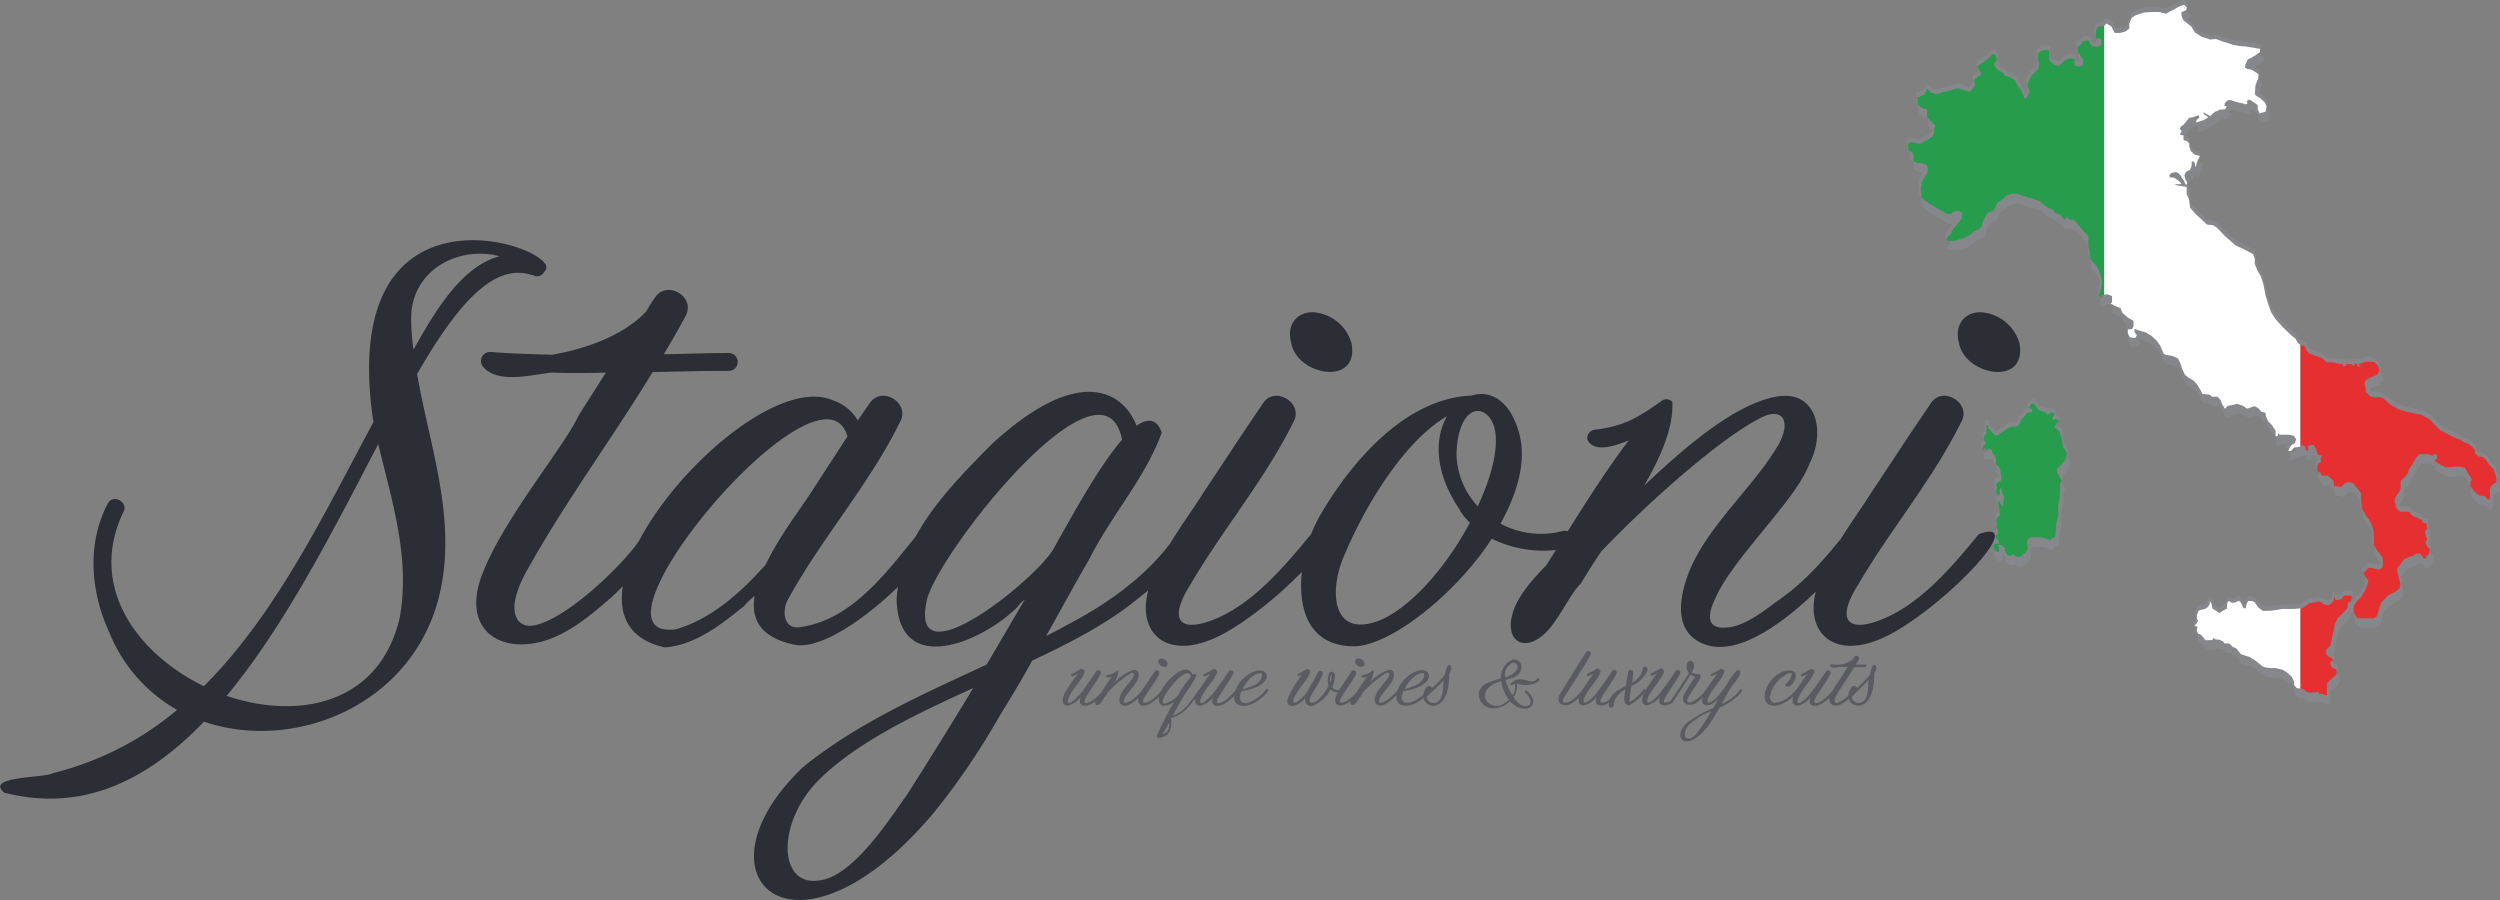 <svg id="Layer_1" data-name="Layer 1" xmlns="http://www.w3.org/2000/svg" viewBox="0 0 441.75 159.03"><rect x="0" y="0" width="441.75" height="159.03" fill="#808080" stroke="none"/><defs><style>.cls-1{fill:#85878b;}.cls-2{fill:none;stroke:#85878b;stroke-linecap:round;stroke-linejoin:round;stroke-width:0.5px;}.cls-3{fill:#269c4c;}.cls-4{fill:#fff;}.cls-5{fill:#e52f30;}.cls-6{fill:#2c2e35;}.cls-7{fill:#595b61;}</style></defs><title>Stagioni-logo_f.cdr - Stagioni-logo_f-transperant</title><path class="cls-1" d="M372.85,52.56m0,0V5l-0.18.16h-0.8l-0.48.58-0.13.86,0.07,0.64,0.89,0.1,0.1,1.15-0.7.32-0.93-.06-0.35-.29-0.16-.61-0.35-.23L369,7.85l-0.45.7L368,8.68l0.16,1L369.06,11l0,1-0.61.29-0.9-.25V10.91l-0.89-.13L366,11l-0.83.77-0.54.35L364.07,12l-1-.77V9.54l-0.32-.25-1,.13L361.1,10l0,0.8L361.35,12l-0.19.64-0.42.51-0.8.74-0.67,1.44,0,0.45,0.35,0.77L359.5,17l-0.41.89H358.7l-0.16-.51-0.38-.86-0.61-.8L357,14.59,356,14.08l-0.7-.22-0.45-.58-0.7-.35-0.74-.8V11.65l0.42-.58-0.1-.58-0.26-.41-0.48,0-0.54.67-1,.74-0.64.41-0.35.42,0.26,0.45,0.45,0.77-0.48.38-0.86.7,0.16,0.83-0.35.58L349,16.7,348,16.41l-1.06-.35-1.28.38-1.18.28-1.21.42-1.09-.29-0.64-.7-0.55,1.05-0.86.38h-0.34L339.89,19l0.43,0.43L341,19.71h0.51v1.48l0.36,0.34,0.62,0.62L343,22.72l-0.24.58V24l-0.29.67-1,.62-1.23.67-1-.24-0.58-.14-0.52.38V26l0.14,1.08,0.58,0.38,0.14,0.82,0,0.67,0.67,0.34h0.67l1,0.34,0.21,0.86-0.21.67-0.6.86-0.34.77,0,0.34-0.14.81,0.1,0.53,0,0.91,0.43,0.43,1.15,0.82,1.2,0.67,1,0.58,0.58,0.43h0.72l0.53-.43,1-.14L347.52,38l0,1.05-0.58.77L346,41l-0.38.81-0.62.67-0.1.46,0.61,0.1h0.8l0.77-.22,1.09-.35L349,42l0.77-.64,0.86-.38,0.48-.48,0.13-.58,0.13-.35,0.16-.32,0.25-.51,0.29-.51,0.54-.23,0.48-.19,0.29-.35,0.13-.38,0.32-.7,0.48-.29,0.55-.35,0.44-.54,1.05-.42h1l1.18,0.48h0.38a0.45,0.45,0,0,1,.21.22L360,35.56l0.58,0.23,0.77,0.29,0.48,0.38,0.86,0.7,1,0.42,0.51,0.64L365,38.37l0.58,0.83H366l0.1-.51,0.48,0.51L367,39.39l0.22-.19,0.61,0.61,1.34,1.63,0.77,0.8v1L370,44l0.22,0.89s0.06,1.09.1,1.25a2.86,2.86,0,0,0,.38.61l0.74,0.83,0.38,0.74,0.48,1.12,0.16,1-0.13.83-0.19.7-0.26.7,0.45,0.35,0.16-.32Z" transform="translate(-1.01 -1.08)"/><path class="cls-2" d="M372.85,52.56m0,0V5l-0.18.16h-0.8l-0.48.58-0.13.86,0.07,0.64,0.89,0.1,0.1,1.15-0.7.32-0.93-.06-0.35-.29-0.16-.61-0.35-.23L369,7.85l-0.45.7L368,8.68l0.16,1L369.06,11l0,1-0.61.29-0.9-.25V10.91l-0.89-.13L366,11l-0.83.77-0.54.35L364.07,12l-1-.77V9.54l-0.32-.25-1,.13L361.1,10l0,0.8L361.35,12l-0.19.64-0.42.51-0.8.74-0.67,1.44,0,0.45,0.35,0.77L359.5,17l-0.41.89H358.7l-0.16-.51-0.38-.86-0.61-.8L357,14.59,356,14.08l-0.7-.22-0.45-.58-0.7-.35-0.74-.8V11.65l0.42-.58-0.1-.58-0.26-.41-0.48,0-0.54.67-1,.74-0.64.41-0.35.42,0.26,0.45,0.45,0.77-0.48.38-0.86.7,0.16,0.83-0.35.58L349,16.7,348,16.41l-1.06-.35-1.28.38-1.18.28-1.21.42-1.09-.29-0.64-.7-0.55,1.05-0.86.38h-0.34L339.89,19l0.43,0.43L341,19.71h0.51v1.48l0.36,0.34,0.62,0.62L343,22.72l-0.24.58V24l-0.29.67-1,.62-1.23.67-1-.24-0.58-.14-0.52.38V26l0.14,1.08,0.58,0.38,0.14,0.82,0,0.67,0.67,0.34h0.67l1,0.34,0.21,0.86-0.21.67-0.6.86-0.34.77,0,0.34-0.14.81,0.1,0.53,0,0.91,0.43,0.43,1.15,0.82,1.2,0.67,1,0.58,0.58,0.43h0.72l0.53-.43,1-.14L347.52,38l0,1.05-0.58.77L346,41l-0.38.81-0.62.67-0.1.46,0.61,0.1h0.8l0.77-.22,1.09-.35L349,42l0.77-.64,0.86-.38,0.48-.48,0.13-.58,0.13-.35,0.16-.32,0.25-.51,0.29-.51,0.54-.23,0.48-.19,0.29-.35,0.13-.38,0.32-.7,0.48-.29,0.55-.35,0.44-.54,1.05-.42h1l1.18,0.48h0.38a0.45,0.45,0,0,1,.21.22L360,35.56l0.58,0.23,0.77,0.29,0.48,0.38,0.86,0.7,1,0.42,0.51,0.64L365,38.37l0.58,0.83H366l0.1-.51,0.48,0.51L367,39.39l0.22-.19,0.61,0.61,1.34,1.63,0.77,0.8v1L370,44l0.22,0.89s0.06,1.09.1,1.25a2.86,2.86,0,0,0,.38.61l0.74,0.83,0.38,0.74,0.48,1.12,0.16,1-0.13.83-0.19.7-0.26.7,0.45,0.35,0.16-.32Z" transform="translate(-1.01 -1.08)"/><path class="cls-1" d="M407.47,79.29m0,0V61.37l-0.12,0-0.45-.51-0.35-.61-0.67-.51-1.47-1.41-1.34-1.47-0.8-1.25-0.45-1.18-0.54-1.76-0.38-2-0.45-1.34-0.64-1.12-0.41-1.05V46.2l-0.29-.8-0.64-.35-1.09-.58s-1.15-.51-1.25-0.58-1-.83-1-0.83l-1-.86-0.7-.74-0.74-.77-0.61-.41L391,40.16l-0.54-.51L389,38.31l-1.12-1.12-0.19-1.53-0.42-.86,0-1.28-1.76-.29L385.14,33H386l0.42,0V32.84l-0.58-.51-0.67-.45-0.77-.06-0.06-.45,0.38-.38,0.83-.13L386,31.15l0.35,0.38,0.19,0.38,0.42,0.64,0.16,0.51,0.29,0,0-.42L387,32.11l-0.1-.73,0.32-.61,0.67-.29,0.29-.73,0-.74h0.45l0.25,1,0.29-1,0.48-1-0.8-.16-0.32-.19-0.51-.54-0.25-.67V25.87l-0.42-.48-0.61-.16,0-.83-0.67-.13,0.35-.61a1.4,1.4,0,0,1-.32-0.51,0.92,0.92,0,0,1,.29-0.41l0.29-.16,0.38-.45,0.67-.83,0.7-.13,1-.35,0.1,0.42-0.48.45-0.1.42,1.25-.38,0.93-.54-0.83-.58,0-.29L391.56,21l0.83-.77L393,20l0.16-.19,0.26,0,0.8-.06,0.32-.54h-0.42l0.07-.54,0.25-.29,0.35-.26h0.51l0.67,0.29,0.74,0.19,0.67,0.13,0.25,0.13,0.48-.06-0.16-.51,0.48-.25L399,18.46l0.86,0.61v0.7l0.32,0.77,1.05-.32,0.19-.86-0.29-.74-0.83-.77-0.7-.42-0.26-.29,0.07-.89,0.06-.7,0.16-.45,0.35-.83,0-.7-0.67-.45-0.61-.35-0.67-.1-0.38-.25,0.13-.61,0.38-.8,0.58-.25,0.74-.45,0.86-.58V9.12L400,9.06l-0.89-.16-1.41-.22-0.93-.07-1.18-.19-2-.64-1-.38s-1.05.1-1.15,0.06L389.93,7l-1.12-.7-0.67-1.09-0.77-.61S386.7,4,386.67,4s-0.25-.71-0.25-0.71V2.6l0.83-.29,0.13-.51-0.51-.48-0.9.35-0.8.45-1.5.77-1.18-.29h-1.41l-1.28.1-1.41.45-0.74.48-0.41,1v0.9L376.57,6l-0.93.26h-1L374.11,5.1l-0.83-.51L372.85,5V52.56l0.56-.09,0.83,0.32,0,1.09-0.26.25,0.48,0.32L375.68,55l0.26,0.74,0.93,0.83,1.05,0.64,0,0.93-0.26.51L377,58.7v0.67L377.31,60l0.89,0.16,0.35-.48-0.41-.61V58.6L379,58.89l1.15,0.32,1.06,0.64,0.86,0.8,0.67,0.93,0.32,0.8L383.31,63l0.48,0.19,0.93,0.13,1.12,0.48,0.45,1,0.29,0.89,0.48,1,0.67,0.54,0.89,0.51,0.64,0.74,0.54,0.89,0.35,0.7,1.21,0.1,0.51,0.38,0.93,0,0.58,0.61,0.22,0.7,0.54,0.83,0.48-.54,1-.16,0.61-.19,1.06,0.35L398,72.7l0.51-.16,0.8-.29L400,72.57l0.64,0.7,0.64,0.13L401.34,74l0.35,0.77L401.85,75l0.48,0.45,0.74,1.09,0,1,0.38-.06,0.06-.51,0.29,0.29h0.8l0.89,0,0.8,0.19,0.41,0.61-0.22.64a2.34,2.34,0,0,1-.51.32,1.69,1.69,0,0,0-.38.48l-0.32.64,0.51,0,0.54-.61,0.93-.13Z" transform="translate(-1.01 -1.08)"/><path class="cls-2" d="M407.47,79.29m0,0V61.37l-0.12,0-0.45-.51-0.35-.61-0.67-.51-1.47-1.41-1.34-1.47-0.8-1.25-0.45-1.18-0.54-1.76-0.38-2-0.45-1.34-0.64-1.12-0.41-1.05V46.2l-0.29-.8-0.64-.35-1.09-.58s-1.15-.51-1.25-0.58-1-.83-1-0.83l-1-.86-0.7-.74-0.74-.77-0.61-.41L391,40.16l-0.54-.51L389,38.31l-1.12-1.12-0.19-1.53-0.42-.86,0-1.28-1.76-.29L385.14,33H386l0.42,0V32.84l-0.58-.51-0.67-.45-0.77-.06-0.06-.45,0.38-.38,0.83-.13L386,31.15l0.35,0.38,0.19,0.38,0.42,0.64,0.16,0.51,0.29,0,0-.42L387,32.11l-0.1-.73,0.32-.61,0.67-.29,0.29-.73,0-.74h0.45l0.25,1,0.29-1,0.48-1-0.8-.16-0.32-.19-0.51-.54-0.25-.67V25.87l-0.42-.48-0.61-.16,0-.83-0.67-.13,0.35-.61a1.4,1.4,0,0,1-.32-0.51,0.92,0.92,0,0,1,.29-0.41l0.29-.16,0.38-.45,0.67-.83,0.7-.13,1-.35,0.1,0.42-0.48.45-0.1.42,1.25-.38,0.93-.54-0.83-.58,0-.29L391.56,21l0.83-.77L393,20l0.16-.19,0.26,0,0.8-.06,0.32-.54h-0.42l0.07-.54,0.25-.29,0.35-.26h0.51l0.67,0.29,0.74,0.19,0.67,0.13,0.25,0.13,0.48-.06-0.16-.51,0.48-.25L399,18.46l0.86,0.61v0.7l0.32,0.77,1.05-.32,0.19-.86-0.29-.74-0.83-.77-0.7-.42-0.26-.29,0.07-.89,0.06-.7,0.16-.45,0.35-.83,0-.7-0.67-.45-0.61-.35-0.67-.1-0.38-.25,0.13-.61,0.38-.8,0.58-.25,0.74-.45,0.86-.58V9.12L400,9.06l-0.89-.16-1.41-.22-0.93-.07-1.18-.19-2-.64-1-.38s-1.05.1-1.15,0.06L389.93,7l-1.12-.7-0.67-1.09-0.77-.61S386.7,4,386.67,4s-0.25-.71-0.25-0.71V2.6l0.83-.29,0.13-.51-0.51-.48-0.9.35-0.8.45-1.5.77-1.18-.29h-1.41l-1.28.1-1.41.45-0.74.48-0.41,1v0.9L376.57,6l-0.93.26h-1L374.11,5.1l-0.83-.51L372.85,5V52.56l0.56-.09,0.83,0.32,0,1.09-0.26.25,0.48,0.32L375.68,55l0.26,0.74,0.93,0.83,1.05,0.64,0,0.93-0.26.51L377,58.7v0.67L377.31,60l0.89,0.16,0.35-.48-0.41-.61V58.6L379,58.89l1.15,0.32,1.06,0.64,0.86,0.8,0.67,0.93,0.32,0.8L383.31,63l0.48,0.19,0.93,0.13,1.12,0.48,0.45,1,0.29,0.89,0.48,1,0.67,0.54,0.89,0.51,0.64,0.74,0.54,0.89,0.35,0.7,1.21,0.1,0.51,0.38,0.93,0,0.58,0.61,0.22,0.7,0.54,0.83,0.48-.54,1-.16,0.61-.19,1.06,0.35L398,72.7l0.51-.16,0.8-.29L400,72.57l0.64,0.7,0.64,0.13L401.34,74l0.35,0.77L401.85,75l0.48,0.45,0.74,1.09,0,1,0.38-.06,0.06-.51,0.29,0.29h0.8l0.89,0,0.8,0.19,0.41,0.61-0.22.64a2.34,2.34,0,0,1-.51.32,1.69,1.69,0,0,0-.38.48l-0.32.64,0.51,0,0.54-.61,0.93-.13Z" transform="translate(-1.01 -1.08)"/><path class="cls-1" d="M442.09,85.68m0,0V84.95l-0.22-.68-0.29-.86L441.14,83l-0.54-.61-0.29-.54-0.61-.54-0.9-.19-0.54-.51V80l-0.48-.61-0.61-.45-0.77-.32-0.74-.45-1.25-.51L433.24,77l-1.09-.57-0.83-.8-1-1.09-1.41-.8-1.15-.22-1.25-.26-1.73-.51a9.09,9.09,0,0,0-1-.58,7.24,7.24,0,0,1-.89-0.64l-0.71-.64-0.61-.29H420.3l-0.51-.16L419,69.76,418.92,69l-0.16-.54,0.1-.51,0.45-.45,0.7-.32,0.93-.38,0.48-.74-0.26-.86-0.67-.67-0.57-.1-1,0-0.67.23-0.67.25,0.67,0.32h-0.77l-0.16-.54-0.38.13v0.41l-0.57-.38-0.86,0v0.35h-0.67l0.19-.35h-0.7l-1-.29h-1.25l-0.86-.8L410,63.3l-1-.38-0.48-.57-0.19-.64-0.88-.34V79.29l0.27-.17,0.54,0.19,0.06,0.51,0.29,0.35,0.22-.19-0.1-.54,0.38-.26,0.67,0,0.32,0.51,0.45,1.18,0.7,0.19-0.26.38,0.07,0.77-0.42.19-0.22.35v0.61l0.1,0.38L411,84l0.29,0.51h1L412.88,85l0.51,0.58,0,0.77h0.48l0.77,0.16,0.61-.64,0.77-.26,0.77,0.22,0.61,0.77,0.8,1,0,1.28,0.16,1.41,0.67,1.25,0.64,0.8,0.51,1.09,0.25,1.18,0,2.11L421,97.7l0.54,0.67L422,99l0.1,0.8-0.13,1-0.67.35-0.51-.1-0.7-.22-0.64,0-0.16.26-0.26.29-0.38.32,0.35,0.67,0.51,0.64-0.13.61L419,104.7l-0.41.67-0.42.67-0.7.7-0.45.64-0.16.64,0.32,1.09,0.45,0.61h2.78l0.58-.32,0.35-1.12,0.23-.77,0.29-.67,0.51-.48,0.61-.7,1.05-.48,0.93-.7,0.22-.77-0.29-1-0.25-1.25,0-.61,0.29-.26,0.45-.64,0.51-.61,0.86-.38,0.77-.25,0.38-.35h0.67l0.32,0.25,0.41,0.58h0.38l0.1-.51H430l0.29-.61,0.07-.74H430l-0.26-.38-0.19-.38,0.13-.51,0.13-.29-0.19-.48-0.16-.67,0.16-.54,0.16-.16L429.76,93H429.5l-0.45-.19-0.13-.42-0.51-.29-0.89-.35-0.58-.35L426.82,91l-0.42-.16h-1.31l-0.48-.38-0.35-.45,0.06-.41-0.19-.32V88.49l0.48-.74,0.54-.8,0-1.47,0.7-.67,0.61-.74,0.13-.61,0.64-.93,0.58-1.15,0.61-.67h0.89l0.74,0,0.77,0.32,0.13-.32h0.42l0.26,0.42-0.1.42-0.41.26,0.38,0.35,0.67,0.42,0.93,0.48h1l0.7-.13h0.67l1,0.19,0.35,0.54,0.29,0.64,0.58,0.74-0.07.51-0.19.1,0.06,0.7,0.51,0.8,1.06,0.89,0.92,0.1,0.35,0.42,0.35,0.26,0.26-.48V87.85l-0.06-.7,0.16-.67,0.51-.51Z" transform="translate(-1.01 -1.08)"/><path class="cls-2" d="M442.09,85.68m0,0V84.95l-0.22-.68-0.29-.86L441.14,83l-0.54-.61-0.29-.54-0.61-.54-0.9-.19-0.54-.51V80l-0.48-.61-0.61-.45-0.77-.32-0.74-.45-1.25-.51L433.24,77l-1.09-.57-0.83-.8-1-1.09-1.41-.8-1.15-.22-1.25-.26-1.73-.51a9.09,9.09,0,0,0-1-.58,7.24,7.24,0,0,1-.89-0.64l-0.71-.64-0.61-.29H420.3l-0.51-.16L419,69.76,418.92,69l-0.16-.54,0.1-.51,0.45-.45,0.7-.32,0.93-.38,0.48-.74-0.26-.86-0.67-.67-0.57-.1-1,0-0.67.23-0.67.25,0.67,0.32h-0.77l-0.16-.54-0.38.13v0.41l-0.57-.38-0.86,0v0.35h-0.67l0.19-.35h-0.7l-1-.29h-1.25l-0.86-.8L410,63.3l-1-.38-0.48-.57-0.19-.64-0.88-.34V79.29l0.27-.17,0.54,0.19,0.06,0.51,0.29,0.35,0.22-.19-0.1-.54,0.38-.26,0.67,0,0.32,0.51,0.45,1.18,0.7,0.19-0.26.38,0.07,0.77-0.42.19-0.22.35v0.61l0.1,0.38L411,84l0.29,0.51h1L412.88,85l0.51,0.58,0,0.77h0.48l0.77,0.16,0.61-.64,0.77-.26,0.77,0.22,0.61,0.77,0.8,1,0,1.28,0.16,1.41,0.67,1.25,0.64,0.8,0.51,1.09,0.25,1.18,0,2.11L421,97.7l0.54,0.67L422,99l0.1,0.8-0.13,1-0.67.35-0.51-.1-0.7-.22-0.64,0-0.16.26-0.26.29-0.38.32,0.35,0.67,0.51,0.64-0.13.61L419,104.7l-0.41.67-0.42.67-0.7.7-0.45.64-0.16.64,0.32,1.09,0.45,0.61h2.78l0.58-.32,0.35-1.12,0.23-.77,0.29-.67,0.51-.48,0.61-.7,1.05-.48,0.93-.7,0.22-.77-0.29-1-0.25-1.25,0-.61,0.29-.26,0.45-.64,0.51-.61,0.86-.38,0.77-.25,0.38-.35h0.67l0.32,0.25,0.41,0.58h0.38l0.1-.51H430l0.29-.61,0.07-.74H430l-0.26-.38-0.19-.38,0.13-.51,0.13-.29-0.19-.48-0.16-.67,0.16-.54,0.16-.16L429.76,93H429.5l-0.45-.19-0.13-.42-0.51-.29-0.89-.35-0.58-.35L426.82,91l-0.42-.16h-1.31l-0.48-.38-0.35-.45,0.06-.41-0.19-.32V88.49l0.48-.74,0.54-.8,0-1.47,0.7-.67,0.61-.74,0.13-.61,0.64-.93,0.58-1.15,0.61-.67h0.89l0.74,0,0.77,0.32,0.13-.32h0.42l0.26,0.42-0.1.42-0.41.26,0.38,0.35,0.67,0.42,0.93,0.48h1l0.7-.13h0.67l1,0.19,0.35,0.54,0.29,0.64,0.58,0.74-0.07.51-0.19.1,0.06,0.7,0.51,0.8,1.06,0.89,0.92,0.1,0.35,0.42,0.35,0.26,0.26-.48V87.85l-0.06-.7,0.16-.67,0.51-.51Z" transform="translate(-1.01 -1.08)"/><path class="cls-1" d="M366.18,80.72m0,0-0.29-.79-0.36-.38-0.12-.77-0.24-1.2-0.24-.34V76.82l-0.43-.38-0.48-.5,0.36-.65,0.46-.31-0.65-.43-0.58.31v-0.6l0.36-.38-0.17-.43h-0.58l-0.41.41-0.34-.41-0.72-.26L361.22,73l-0.41-.55-0.5-.67-0.46.14-0.34.72,0.55,0.24v0.48l-0.93.12-0.31.43-0.69.74-0.17.46-0.24.45-0.36.36-1,0-0.69.26-0.31.29-1,.65-0.34.34h-0.53l-0.46-.5-0.74-.79V75.59h-0.29V77l-0.43.58v0.77l0.24,0.17v0.57l-0.43.14V80l0.29-.31L352,80h0.26l0.26-.29,0.41,0.46,0.19,0.62L353.45,81l0.17,0.58,0.1,0.55-0.17.31,0.55,0.5,0.29,0.46L354.67,85l-0.19.38-0.7.41-0.19.48,0.29,0.24-0.19.29,0,0.74,0.43,0.5,0.22-.48L354.24,87l0.29-.46,0.17,0.82L355,87.94l0.12,0.31-0.1.84v0.74l-0.34,0-0.41-.79-0.22,0,0.26,1.7,0.1,0.72-0.26.38-0.38.19,0,0.94,0.19,0.19-0.22.17,0.17,0.6,0.22,0.19-0.1.36,0,0.41-0.34.14v0.58l0.34,0.14,0.36,0.81-0.72-.14-0.36.34,0.12,0.55L353.79,98l0.43-.12L354.1,97,354,96.76h0.46l0.36,0.07L355,97.17l0.24,0.14,0,0.67,0.46,0.6,0.46,0.14,0.6-.29,0.48,0.43H358l1-.84,0.29-.43,0-.81L359,96.14l0.31-.5,0.5-.22h1.75l0.67,0.17,0.55,0.19L363.09,96l0.48-.34a2.52,2.52,0,0,0,.48-0.26,6.68,6.68,0,0,0,.12-0.84L364.29,93l0.34-1.46v-2l0.24-1L365,86.84V86l0.29-.53-0.41-.77-0.41-.7,0-.62,0.84-.82,0.62-.77Z" transform="translate(-1.01 -1.08)"/><path class="cls-2" d="M366.18,80.72m0,0-0.29-.79-0.36-.38-0.12-.77-0.24-1.2-0.24-.34V76.82l-0.43-.38-0.48-.5,0.36-.65,0.46-.31-0.65-.43-0.58.31v-0.6l0.36-.38-0.17-.43h-0.58l-0.41.41-0.34-.41-0.72-.26L361.22,73l-0.41-.55-0.5-.67-0.46.14-0.34.72,0.55,0.24v0.48l-0.93.12-0.31.43-0.69.74-0.17.46-0.24.45-0.36.36-1,0-0.69.26-0.31.29-1,.65-0.34.34h-0.53l-0.46-.5-0.74-.79V75.59h-0.29V77l-0.43.58v0.77l0.24,0.17v0.57l-0.43.14V80l0.29-.31L352,80h0.26l0.26-.29,0.41,0.46,0.19,0.62L353.45,81l0.17,0.58,0.1,0.55-0.17.31,0.55,0.5,0.29,0.46L354.67,85l-0.19.38-0.7.41-0.19.48,0.29,0.24-0.19.29,0,0.74,0.43,0.5,0.22-.48L354.24,87l0.29-.46,0.17,0.82L355,87.94l0.12,0.31-0.1.84v0.74l-0.34,0-0.41-.79-0.22,0,0.26,1.7,0.1,0.72-0.26.38-0.38.19,0,0.94,0.19,0.19-0.22.17,0.17,0.6,0.22,0.19-0.1.36,0,0.41-0.34.14v0.58l0.34,0.14,0.36,0.81-0.72-.14-0.36.34,0.12,0.55L353.79,98l0.43-.12L354.1,97,354,96.76h0.46l0.36,0.07L355,97.17l0.24,0.14,0,0.67,0.46,0.6,0.46,0.14,0.6-.29,0.48,0.43H358l1-.84,0.29-.43,0-.81L359,96.14l0.31-.5,0.5-.22h1.75l0.67,0.17,0.55,0.19L363.09,96l0.48-.34a2.52,2.52,0,0,0,.48-0.26,6.68,6.68,0,0,0,.12-0.84L364.29,93l0.34-1.46v-2l0.24-1L365,86.84V86l0.29-.53-0.41-.77-0.41-.7,0-.62,0.84-.82,0.62-.77Z" transform="translate(-1.01 -1.08)"/><path class="cls-1" d="M407.47,122.14m0,0V108l-1.23.11h-2l-1.09.19-1.06.13-1.28,0-0.8-.64-0.61-.86-0.42-.25h-0.77l-0.25.54-0.19.77-0.32,0-0.29-.54-0.32-.61-0.35-.16-0.54.29-0.58.06-0.45-.25h-0.26l-0.19.64V108l-0.54.29-0.8.48-0.74-.48-0.48-.29-0.19-1-0.29-.35v0.48l-0.35.61-0.22.06-0.16.19-0.54.13-0.67.19-0.32.8v0.74l0.22,0.19-0.22.48-0.45.45,0.58,0.22-0.16.67,0.25,0.51,0.51,0.22,0.26,0.32,0.54,0.64,1.21,0,0.16-.38,0.41,0.29h0.58l0.77,0.35,0.16,0.32,0.93,0,0.54,0.57,0.67,0.29,0.48,0.61,0.32,0.41,0.86,0.29,0.64,0.19,1,0.61,1.28,1.05,0.48,0.19,1.06,0.13,0.64,0,1.41,0.32,0.83,0.51,0.8,0.77,0.38,0.8,0,0.67,0.48,0.51Z" transform="translate(-1.01 -1.08)"/><path class="cls-2" d="M407.47,122.14m0,0V108l-1.23.11h-2l-1.09.19-1.06.13-1.28,0-0.8-.64-0.61-.86-0.42-.25h-0.77l-0.25.54-0.19.77-0.32,0-0.29-.54-0.32-.61-0.35-.16-0.54.29-0.58.06-0.45-.25h-0.26l-0.19.64V108l-0.54.29-0.8.48-0.74-.48-0.48-.29-0.19-1-0.29-.35v0.48l-0.35.61-0.22.06-0.16.19-0.54.13-0.67.19-0.32.8v0.74l0.22,0.19-0.22.48-0.45.45,0.58,0.22-0.16.67,0.25,0.51,0.51,0.22,0.26,0.32,0.54,0.64,1.21,0,0.16-.38,0.41,0.29h0.58l0.77,0.35,0.16,0.32,0.93,0,0.54,0.57,0.67,0.29,0.48,0.61,0.32,0.41,0.86,0.29,0.64,0.19,1,0.61,1.28,1.05,0.48,0.19,1.06,0.13,0.64,0,1.41,0.32,0.83,0.51,0.8,0.77,0.38,0.8,0,0.67,0.48,0.51Z" transform="translate(-1.01 -1.08)"/><path class="cls-1" d="M407.47,108m0,0v14.16h0.11l0.51,0.16,0.38,0.38,0.77,0.22,0.83-.1,0.51-.1,0.25,0.38,0.7,0.06,0.22,0.16h0.38v-2l0.51-.61,0.54-.45,0.45-.42,0.19-.35v-0.7l-0.64-.26-0.41-.48,0-.41,0-.32h0.45l-0.17-.51-0.56-.29-0.48-.45v-0.7l0.35-.45,0.42-.42,0.17-.93,0.24-1.12,0.22-1,0.13-.67,0.51-1.12,1-.93,0.77-.89v-0.74l0.51-.45,0.26-.61-0.16-.35h-1.18l-0.64.67-0.89.13-0.32-.64v0.64l-0.45.58-0.45.35-0.61-.07L411,107l-0.51-.22-0.32.16-0.61.13-0.64.06-0.71.54-0.51.32Z" transform="translate(-1.01 -1.08)"/><path class="cls-2" d="M407.47,108m0,0v14.16h0.11l0.51,0.16,0.38,0.38,0.77,0.22,0.83-.1,0.51-.1,0.25,0.38,0.7,0.06,0.22,0.16h0.38v-2l0.51-.61,0.54-.45,0.45-.42,0.19-.35v-0.7l-0.64-.26-0.41-.48,0-.41,0-.32h0.45l-0.17-.51-0.56-.29-0.48-.45v-0.7l0.35-.45,0.42-.42,0.17-.93,0.24-1.12,0.22-1,0.13-.67,0.51-1.12,1-.93,0.77-.89v-0.74l0.51-.45,0.26-.61-0.16-.35h-1.18l-0.64.67-0.89.13-0.32-.64v0.64l-0.45.58-0.45.35-0.61-.07L411,107l-0.51-.22-0.32.16-0.61.13-0.64.06-0.71.54-0.51.32Z" transform="translate(-1.01 -1.08)"/><path class="cls-1" d="M373.27,54.6m0,0V7l-0.18.16h-0.8l-0.48.58-0.13.86,0.06,0.64,0.89,0.1,0.1,1.15-0.7.32-0.93-.06-0.35-.29-0.16-.61-0.35-.22-0.83.26-0.45.7-0.51.13,0.16,1L369.48,13l0,1-0.61.29L367.95,14V13l-0.89-.13-0.64.25-0.83.77L365,14.2,364.5,14l-1-.77V11.58l-0.32-.25-1,.13-0.67.58,0,0.8L361.78,14l-0.19.64-0.41.51-0.8.74-0.67,1.44,0,0.45,0.35,0.77-0.16.45-0.42.89h-0.38L359,19.38l-0.38-.86-0.61-.8-0.51-1.09-1.09-.51-0.7-.22-0.45-.58-0.7-.35-0.74-.8V13.69l0.41-.58-0.1-.58-0.25-.41-0.48,0-0.54.67-1,.74L351.2,14l-0.35.42,0.26,0.45,0.45,0.77-0.48.38-0.86.7,0.16,0.83L350,18.1l-0.54.64-1.09-.29-1.05-.35-1.28.38-1.18.29-1.22.41-1.09-.29-0.64-.7-0.56,1.05-0.86.38h-0.34L340.32,21l0.43,0.43,0.67,0.29h0.51v1.49l0.36,0.33,0.62,0.62,0.53,0.57-0.24.58V26l-0.29.67-1,.62L340.7,28l-1-.24-0.58-.14-0.52.38V28l0.14,1.08,0.58,0.38,0.14,0.82,0,0.67,0.67,0.34h0.67l1,0.34,0.21,0.86-0.21.67-0.6.86-0.34.77,0,0.34L340.8,36l0.1,0.53,0,0.91,0.43,0.43,1.15,0.81,1.2,0.67,1,0.58,0.58,0.43H346l0.53-.43,1-.14,0.48,0.29,0,1.05-0.58.77-1,1.15-0.38.81-0.62.67-0.1.46,0.61,0.1h0.8l0.77-.22,1.09-.35,0.86-.51,0.77-.64L351.1,43l0.48-.48,0.13-.58,0.13-.35,0.15-.32,0.26-.51,0.29-.51,0.54-.22,0.48-.19,0.29-.35,0.13-.38,0.32-.7,0.48-.29,0.55-.35,0.44-.54,1.06-.42h1L359,37.25h0.38a0.46,0.46,0,0,1,.21.22l0.88,0.13L361,37.82l0.77,0.29,0.48,0.38,0.86,0.7,1,0.41,0.51,0.64,0.83,0.16L366,41.24h0.42l0.1-.51L367,41.24l0.45,0.19,0.22-.19,0.61,0.61,1.34,1.63,0.77,0.8v1l0,0.74,0.22,0.89s0.07,1.09.1,1.25a2.92,2.92,0,0,0,.38.61l0.74,0.83,0.38,0.74,0.48,1.12,0.16,1-0.13.83-0.19.7-0.25.7L372.71,55l0.16-.32Z" transform="translate(-1.01 -1.08)"/><path class="cls-2" d="M373.27,54.6m0,0V7l-0.18.16h-0.8l-0.48.58-0.13.86,0.06,0.64,0.89,0.1,0.1,1.15-0.7.32-0.93-.06-0.35-.29-0.16-.61-0.35-.22-0.83.26-0.45.7-0.51.13,0.16,1L369.48,13l0,1-0.61.29L367.95,14V13l-0.89-.13-0.64.25-0.83.77L365,14.2,364.5,14l-1-.77V11.58l-0.32-.25-1,.13-0.67.58,0,0.8L361.78,14l-0.19.64-0.41.51-0.8.74-0.67,1.44,0,0.45,0.35,0.77-0.16.45-0.42.89h-0.38L359,19.38l-0.38-.86-0.61-.8-0.51-1.09-1.09-.51-0.7-.22-0.45-.58-0.7-.35-0.74-.8V13.69l0.41-.58-0.1-.58-0.25-.41-0.48,0-0.54.67-1,.74L351.2,14l-0.35.42,0.26,0.45,0.45,0.77-0.48.38-0.86.7,0.16,0.83L350,18.1l-0.54.64-1.09-.29-1.05-.35-1.28.38-1.18.29-1.22.41-1.09-.29-0.64-.7-0.56,1.05-0.86.38h-0.34L340.32,21l0.43,0.43,0.67,0.29h0.51v1.49l0.36,0.33,0.62,0.62,0.53,0.57-0.24.58V26l-0.29.67-1,.62L340.7,28l-1-.24-0.58-.14-0.52.38V28l0.14,1.08,0.58,0.38,0.14,0.82,0,0.67,0.67,0.34h0.67l1,0.34,0.21,0.86-0.21.67-0.6.86-0.34.77,0,0.34L340.8,36l0.1,0.53,0,0.91,0.43,0.43,1.15,0.81,1.2,0.67,1,0.58,0.58,0.43H346l0.53-.43,1-.14,0.48,0.29,0,1.05-0.58.77-1,1.15-0.38.81-0.62.67-0.1.46,0.61,0.1h0.8l0.77-.22,1.09-.35,0.86-.51,0.77-.64L351.1,43l0.48-.48,0.13-.58,0.13-.35,0.15-.32,0.26-.51,0.29-.51,0.54-.22,0.48-.19,0.29-.35,0.13-.38,0.32-.7,0.48-.29,0.55-.35,0.44-.54,1.06-.42h1L359,37.25h0.38a0.46,0.46,0,0,1,.21.22l0.88,0.13L361,37.82l0.77,0.29,0.48,0.38,0.86,0.7,1,0.41,0.51,0.64,0.83,0.16L366,41.24h0.42l0.1-.51L367,41.24l0.45,0.19,0.22-.19,0.61,0.61,1.34,1.63,0.77,0.8v1l0,0.74,0.22,0.89s0.07,1.09.1,1.25a2.92,2.92,0,0,0,.38.61l0.74,0.83,0.38,0.74,0.48,1.12,0.16,1-0.13.83-0.19.7-0.25.7L372.71,55l0.16-.32Z" transform="translate(-1.01 -1.08)"/><path class="cls-1" d="M407.89,81.33m0,0V63.4l-0.12,0-0.45-.51L407,62.24l-0.67-.51-1.47-1.41-1.34-1.47-0.8-1.25-0.45-1.18-0.54-1.76-0.38-2-0.45-1.34-0.64-1.12-0.42-1.06V48.24l-0.29-.8-0.64-.35-1.09-.57s-1.15-.51-1.24-0.58-1-.83-1-0.83l-1-.86-0.7-.74-0.74-.77-0.61-.41-1.12-.13-0.54-.51-1.47-1.34-1.12-1.12-0.19-1.53-0.41-.86,0-1.28-1.76-.29-0.38-.19h0.83l0.41,0V34.88l-0.57-.51-0.67-.45-0.77-.06-0.06-.45,0.38-.38,0.83-.13,0.45,0.29,0.35,0.38L386.94,34l0.41,0.64,0.16,0.51,0.29,0,0-.41-0.32-.51-0.1-.74,0.32-.61,0.67-.29,0.29-.74,0-.74h0.45l0.25,1,0.29-1,0.48-1-0.8-.16L389,29.67l-0.51-.54-0.26-.67V27.91l-0.41-.48-0.61-.16,0-.83-0.67-.13,0.35-.61a1.42,1.42,0,0,1-.32-0.51,0.91,0.91,0,0,1,.29-0.42l0.29-.16,0.38-.45,0.67-.83,0.7-.13,1-.35,0.1,0.42-0.48.45-0.1.42,1.25-.38,0.93-.54-0.83-.58,0-.29L392,23l0.83-.77,0.58-.19,0.16-.19,0.25,0,0.8-.06,0.32-.54h-0.41l0.06-.54,0.25-.29,0.35-.25h0.51l0.67,0.29,0.74,0.19,0.67,0.13L398,20.94l0.48-.06-0.16-.51,0.48-.26,0.61,0.38,0.86,0.61v0.7l0.32,0.77,1.06-.32,0.19-.86-0.29-.73-0.83-.77-0.7-.41-0.25-.29,0.06-.89,0.06-.7,0.16-.45,0.35-.83,0-.7-0.67-.45-0.61-.35-0.67-.1-0.38-.25,0.13-.61,0.38-.8,0.58-.25,0.74-.45,0.86-.58V11.16l-0.35-.06-0.89-.16-1.41-.22-0.93-.06L396,10.46l-2-.64-1-.38s-1.06.1-1.15,0.06L390.35,9l-1.12-.7L388.57,7.2l-0.77-.61S387.13,6,387.09,6s-0.25-.71-0.25-0.71V4.64l0.83-.29,0.13-.51-0.51-.48-0.89.35-0.8.45-1.5.77-1.18-.29H381.5l-1.28.1-1.41.45-0.74.48-0.42,1V7.52L377,8l-0.93.26h-1l-0.58-1.15-0.83-.51L373.27,7V54.6l0.56-.09,0.83,0.32,0,1.09-0.26.26,0.48,0.32L376.1,57l0.25,0.74,0.93,0.83,1.05,0.64,0,0.93-0.26.51-0.74.06v0.67l0.35,0.67,0.89,0.16,0.35-.48-0.42-.61V60.64l0.83,0.29,1.15,0.32,1.05,0.64,0.86,0.8,0.67,0.93,0.32,0.8,0.29,0.64,0.48,0.19,0.93,0.13,1.12,0.48,0.45,1L387,67.74l0.48,1,0.67,0.54,0.9,0.51,0.64,0.74,0.54,0.89,0.35,0.7,1.21,0.1,0.51,0.38,0.93,0,0.58,0.61,0.22,0.7,0.54,0.83,0.48-.54,1-.16,0.61-.19,1.05,0.35,0.74,0.51,0.51-.16,0.8-.29,0.67,0.32,0.64,0.7,0.64,0.13,0.06,0.61,0.35,0.77,0.16,0.25,0.48,0.45,0.74,1.09,0,1,0.38-.06,0.06-.51,0.29,0.29H405l0.89,0,0.8,0.19,0.41,0.61-0.22.64a2.38,2.38,0,0,1-.51.32,1.69,1.69,0,0,0-.38.48l-0.32.64,0.51,0,0.54-.61,0.93-.13Z" transform="translate(-1.01 -1.08)"/><path class="cls-2" d="M407.89,81.33m0,0V63.4l-0.12,0-0.45-.51L407,62.24l-0.67-.51-1.47-1.41-1.34-1.47-0.8-1.25-0.45-1.18-0.54-1.76-0.38-2-0.45-1.34-0.64-1.12-0.42-1.06V48.24l-0.29-.8-0.64-.35-1.09-.57s-1.15-.51-1.24-0.58-1-.83-1-0.83l-1-.86-0.7-.74-0.74-.77-0.61-.41-1.12-.13-0.54-.51-1.47-1.34-1.12-1.12-0.19-1.53-0.41-.86,0-1.28-1.76-.29-0.38-.19h0.83l0.41,0V34.88l-0.57-.51-0.67-.45-0.77-.06-0.06-.45,0.38-.38,0.83-.13,0.45,0.29,0.35,0.38L386.94,34l0.41,0.64,0.16,0.51,0.29,0,0-.41-0.32-.51-0.1-.74,0.32-.61,0.67-.29,0.29-.74,0-.74h0.45l0.25,1,0.29-1,0.48-1-0.8-.16L389,29.67l-0.51-.54-0.26-.67V27.91l-0.41-.48-0.61-.16,0-.83-0.67-.13,0.35-.61a1.42,1.42,0,0,1-.32-0.51,0.91,0.91,0,0,1,.29-0.42l0.29-.16,0.38-.45,0.67-.83,0.7-.13,1-.35,0.1,0.42-0.48.45-0.1.42,1.25-.38,0.93-.54-0.83-.58,0-.29L392,23l0.83-.77,0.58-.19,0.16-.19,0.25,0,0.8-.06,0.32-.54h-0.41l0.06-.54,0.25-.29,0.35-.25h0.51l0.67,0.29,0.74,0.19,0.67,0.13L398,20.94l0.48-.06-0.16-.51,0.48-.26,0.61,0.38,0.86,0.61v0.7l0.32,0.77,1.06-.32,0.19-.86-0.29-.73-0.83-.77-0.7-.41-0.25-.29,0.06-.89,0.06-.7,0.16-.45,0.35-.83,0-.7-0.67-.45-0.61-.35-0.67-.1-0.38-.25,0.13-.61,0.38-.8,0.58-.25,0.74-.45,0.86-.58V11.16l-0.35-.06-0.89-.16-1.41-.22-0.93-.06L396,10.46l-2-.64-1-.38s-1.06.1-1.15,0.06L390.35,9l-1.12-.7L388.57,7.2l-0.77-.61S387.13,6,387.09,6s-0.25-.71-0.25-0.71V4.64l0.83-.29,0.13-.51-0.51-.48-0.89.35-0.8.45-1.5.77-1.18-.29H381.5l-1.28.1-1.41.45-0.74.48-0.42,1V7.52L377,8l-0.93.26h-1l-0.58-1.15-0.83-.51L373.27,7V54.6l0.56-.09,0.83,0.32,0,1.09-0.26.26,0.48,0.32L376.1,57l0.25,0.74,0.93,0.83,1.05,0.64,0,0.93-0.26.51-0.74.06v0.67l0.35,0.67,0.89,0.16,0.35-.48-0.42-.61V60.64l0.83,0.29,1.15,0.32,1.05,0.64,0.86,0.8,0.67,0.93,0.32,0.8,0.29,0.64,0.48,0.19,0.93,0.13,1.12,0.48,0.45,1L387,67.74l0.48,1,0.67,0.54,0.9,0.51,0.64,0.74,0.54,0.89,0.35,0.7,1.21,0.1,0.51,0.38,0.93,0,0.58,0.61,0.22,0.7,0.54,0.83,0.48-.54,1-.16,0.61-.19,1.05,0.35,0.74,0.51,0.51-.16,0.8-.29,0.67,0.32,0.64,0.7,0.64,0.13,0.06,0.61,0.35,0.77,0.16,0.25,0.48,0.45,0.74,1.09,0,1,0.38-.06,0.06-.51,0.29,0.29H405l0.89,0,0.8,0.19,0.41,0.61-0.22.64a2.38,2.38,0,0,1-.51.32,1.69,1.69,0,0,0-.38.48l-0.32.64,0.51,0,0.54-.61,0.93-.13Z" transform="translate(-1.01 -1.08)"/><path class="cls-1" d="M442.51,87.72m0,0V87l-0.22-.68L442,85.45,441.56,85,441,84.39l-0.29-.54-0.61-.54-0.89-.19-0.54-.51V82l-0.48-.61L437.6,81l-0.77-.32-0.74-.45-1.25-.51-1.18-.61-1.09-.58-0.83-.8-1-1.09-1.41-.8-1.15-.22L427,75.35l-1.73-.51a9.13,9.13,0,0,0-1-.58,7.24,7.24,0,0,1-.89-0.64l-0.7-.64L422,72.69h-1.31l-0.51-.16-0.74-.74L419.35,71l-0.16-.54,0.1-.51,0.45-.45,0.7-.32,0.93-.38,0.48-.74-0.26-.86-0.67-.67-0.58-.1-1,0-0.67.23-0.67.25,0.67,0.32h-0.77l-0.16-.54-0.38.13v0.42l-0.58-.38-0.86,0v0.35h-0.67l0.19-.35h-0.7l-1-.29h-1.25l-0.86-.8-1.28-.45-1-.38L409,64.38l-0.19-.64-0.87-.34V81.33l0.27-.17,0.54,0.19,0.06,0.51,0.29,0.35,0.22-.19-0.1-.54,0.38-.26,0.67,0,0.32,0.51L411,83l0.7,0.19-0.25.38,0.06,0.77-0.42.19-0.22.35v0.61l0.1,0.38,0.42,0.22,0.29,0.51h1l0.61,0.51,0.51,0.57,0,0.77h0.48l0.77,0.16,0.61-.64,0.77-.26,0.77,0.22,0.61,0.77,0.8,1,0,1.28,0.16,1.41,0.67,1.24,0.64,0.8,0.51,1.09,0.26,1.18,0,2.11,0.48,0.93,0.54,0.67,0.42,0.64,0.1,0.8-0.13,1-0.67.35-0.51-.1-0.7-.22-0.64,0-0.16.25-0.25.29-0.38.32,0.35,0.67,0.51,0.64-0.13.61-0.38,1.09-0.42.67-0.41.67-0.7.7-0.45.64-0.16.64,0.32,1.09,0.45,0.61h2.78l0.58-.32,0.35-1.12,0.22-.77,0.29-.67,0.51-.48,0.61-.7,1.06-.48,0.93-.7,0.22-.77-0.29-1L425,103.48l0-.61,0.29-.26,0.45-.64,0.51-.61,0.86-.38,0.77-.25,0.38-.35H429l0.32,0.25,0.42,0.58h0.38l0.1-.51h0.22l0.29-.61,0.06-.74h-0.29L430.21,99,430,98.58l0.13-.51,0.13-.29-0.19-.48-0.16-.67,0.16-.54,0.16-.16L430.18,95h-0.26l-0.45-.19-0.13-.42-0.51-.29-0.89-.35-0.57-.35-0.13-.35-0.42-.16h-1.31L425,92.54l-0.35-.45,0.06-.41-0.19-.32V90.53l0.48-.74,0.54-.8,0-1.47,0.7-.67,0.61-.74,0.13-.61,0.64-.93,0.58-1.15,0.61-.67h0.89l0.74,0,0.77,0.32,0.13-.32h0.42l0.25,0.41-0.1.42-0.42.26,0.38,0.35,0.67,0.41,0.93,0.48h1l0.7-.13h0.67l1,0.19,0.35,0.54,0.29,0.64,0.58,0.73-0.06.51-0.19.1,0.06,0.7,0.51,0.8,1.06,0.9,0.93,0.1,0.35,0.41,0.35,0.26,0.25-.48V89.89l-0.06-.7,0.16-.67L442,88Z" transform="translate(-1.01 -1.08)"/><path class="cls-2" d="M442.51,87.72m0,0V87l-0.22-.68L442,85.45,441.56,85,441,84.39l-0.29-.54-0.61-.54-0.89-.19-0.54-.51V82l-0.48-.61L437.6,81l-0.77-.32-0.74-.45-1.25-.51-1.18-.61-1.09-.58-0.83-.8-1-1.09-1.41-.8-1.15-.22L427,75.35l-1.73-.51a9.13,9.13,0,0,0-1-.58,7.24,7.24,0,0,1-.89-0.64l-0.7-.64L422,72.69h-1.31l-0.51-.16-0.74-.74L419.35,71l-0.16-.54,0.1-.51,0.45-.45,0.7-.32,0.93-.38,0.48-.74-0.26-.86-0.67-.67-0.58-.1-1,0-0.67.23-0.67.25,0.67,0.32h-0.77l-0.16-.54-0.38.13v0.42l-0.58-.38-0.86,0v0.35h-0.67l0.19-.35h-0.7l-1-.29h-1.25l-0.86-.8-1.28-.45-1-.38L409,64.38l-0.19-.64-0.87-.34V81.33l0.27-.17,0.54,0.19,0.06,0.51,0.29,0.35,0.22-.19-0.1-.54,0.38-.26,0.67,0,0.32,0.51L411,83l0.7,0.19-0.25.38,0.06,0.77-0.42.19-0.22.35v0.61l0.1,0.38,0.42,0.22,0.29,0.51h1l0.61,0.51,0.51,0.57,0,0.77h0.48l0.77,0.16,0.61-.64,0.77-.26,0.77,0.22,0.61,0.77,0.8,1,0,1.28,0.16,1.41,0.67,1.24,0.64,0.8,0.51,1.09,0.26,1.18,0,2.11,0.48,0.93,0.54,0.67,0.42,0.64,0.1,0.8-0.13,1-0.67.35-0.51-.1-0.7-.22-0.64,0-0.16.25-0.25.29-0.38.32,0.35,0.67,0.51,0.64-0.13.61-0.38,1.09-0.42.67-0.41.67-0.7.7-0.45.64-0.16.64,0.32,1.09,0.45,0.61h2.78l0.58-.32,0.35-1.12,0.22-.77,0.29-.67,0.51-.48,0.61-.7,1.06-.48,0.93-.7,0.22-.77-0.29-1L425,103.48l0-.61,0.29-.26,0.45-.64,0.51-.61,0.86-.38,0.77-.25,0.38-.35H429l0.32,0.25,0.42,0.58h0.38l0.1-.51h0.22l0.29-.61,0.06-.74h-0.29L430.21,99,430,98.58l0.13-.51,0.13-.29-0.19-.48-0.16-.67,0.16-.54,0.16-.16L430.18,95h-0.26l-0.45-.19-0.13-.42-0.51-.29-0.89-.35-0.57-.35-0.13-.35-0.42-.16h-1.31L425,92.54l-0.35-.45,0.06-.41-0.19-.32V90.53l0.48-.74,0.54-.8,0-1.47,0.7-.67,0.61-.74,0.13-.61,0.64-.93,0.58-1.15,0.61-.67h0.89l0.74,0,0.77,0.32,0.13-.32h0.42l0.25,0.41-0.1.42-0.42.26,0.38,0.35,0.67,0.41,0.93,0.48h1l0.7-.13h0.67l1,0.19,0.35,0.54,0.29,0.64,0.58,0.73-0.06.51-0.19.1,0.06,0.7,0.51,0.8,1.06,0.9,0.93,0.1,0.35,0.41,0.35,0.26,0.25-.48V89.89l-0.06-.7,0.16-.67L442,88Z" transform="translate(-1.01 -1.08)"/><path class="cls-1" d="M366.61,82.76m0,0L366.32,82,366,81.59l-0.12-.77-0.24-1.2-0.24-.34V78.85l-0.43-.38-0.48-.5,0.36-.65,0.46-.31-0.65-.43-0.58.31v-0.6l0.36-.38-0.17-.43h-0.58l-0.41.41-0.34-.41-0.72-.26L361.64,75l-0.41-.55-0.5-.67-0.46.14-0.33.72,0.55,0.24v0.48l-0.93.12-0.31.43-0.7.74-0.17.46-0.24.46-0.36.36-1,0-0.7.26-0.31.29-1,.65-0.34.34H354l-0.46-.5-0.74-.79V77.63h-0.29V79l-0.43.57v0.77l0.24,0.17v0.58l-0.43.14V82l0.29-.31L352.44,82h0.26l0.26-.29,0.41,0.46,0.19,0.62L353.88,83,354,83.58l0.1,0.55-0.17.31,0.55,0.5,0.29,0.46,0.29,1.65-0.19.38-0.7.41-0.19.48,0.29,0.24-0.19.29,0,0.74,0.43,0.5,0.22-.48-0.07-.55,0.29-.46,0.17,0.81L355.39,90l0.12,0.31-0.1.84v0.74l-0.34,0-0.41-.79-0.22,0,0.26,1.7,0.1,0.72-0.26.38-0.38.19,0,0.93,0.19,0.19-0.22.17,0.17,0.6,0.22,0.19-0.1.36,0,0.41-0.34.14V97.7l0.34,0.14,0.36,0.82L354,98.51l-0.36.34,0.12,0.55,0.45,0.62,0.43-.12L354.52,99l-0.12-.19h0.46l0.36,0.07,0.22,0.34,0.24,0.14,0,0.67,0.46,0.6,0.46,0.14,0.6-.29,0.48,0.43h0.69l1-.84,0.29-.43,0-.82-0.17-.65,0.31-.5,0.5-.22H362l0.67,0.17,0.55,0.19L363.51,98l0.48-.34a2.51,2.51,0,0,0,.48-0.26,6.56,6.56,0,0,0,.12-0.84l0.12-1.51L365,93.6v-2l0.24-1,0.14-1.77V88l0.29-.53-0.41-.77L364.9,86l0-.62,0.84-.82,0.62-.77Z" transform="translate(-1.01 -1.08)"/><path class="cls-2" d="M366.61,82.76m0,0L366.32,82,366,81.59l-0.12-.77-0.24-1.2-0.24-.34V78.85l-0.43-.38-0.48-.5,0.36-.65,0.46-.31-0.65-.43-0.58.31v-0.6l0.36-.38-0.17-.43h-0.58l-0.41.41-0.34-.41-0.72-.26L361.64,75l-0.41-.55-0.5-.67-0.46.14-0.33.72,0.55,0.24v0.48l-0.93.12-0.31.43-0.7.74-0.17.46-0.24.46-0.36.36-1,0-0.7.26-0.31.29-1,.65-0.34.34H354l-0.46-.5-0.74-.79V77.63h-0.29V79l-0.43.57v0.77l0.24,0.17v0.58l-0.43.14V82l0.29-.31L352.44,82h0.26l0.26-.29,0.41,0.46,0.19,0.62L353.88,83,354,83.58l0.1,0.55-0.17.31,0.55,0.5,0.29,0.46,0.29,1.65-0.19.38-0.7.41-0.19.48,0.29,0.24-0.19.29,0,0.74,0.43,0.5,0.22-.48-0.07-.55,0.29-.46,0.17,0.81L355.39,90l0.12,0.31-0.1.84v0.74l-0.34,0-0.41-.79-0.22,0,0.26,1.7,0.1,0.72-0.26.38-0.38.19,0,0.93,0.19,0.19-0.22.17,0.17,0.6,0.22,0.19-0.1.36,0,0.41-0.34.14V97.7l0.34,0.14,0.36,0.82L354,98.51l-0.36.34,0.12,0.55,0.45,0.62,0.43-.12L354.52,99l-0.12-.19h0.46l0.36,0.07,0.22,0.34,0.24,0.14,0,0.67,0.46,0.6,0.46,0.14,0.6-.29,0.48,0.43h0.69l1-.84,0.29-.43,0-.82-0.17-.65,0.31-.5,0.5-.22H362l0.67,0.17,0.55,0.19L363.51,98l0.48-.34a2.51,2.51,0,0,0,.48-0.26,6.56,6.56,0,0,0,.12-0.84l0.12-1.51L365,93.6v-2l0.24-1,0.14-1.77V88l0.29-.53-0.41-.77L364.9,86l0-.62,0.84-.82,0.62-.77Z" transform="translate(-1.01 -1.08)"/><path class="cls-1" d="M407.89,124.18m0,0V110l-1.24.11h-2l-1.09.19-1.05.13-1.28,0-0.8-.64-0.61-.86-0.41-.25h-0.77l-0.26.54-0.19.77-0.32,0-0.29-.54-0.32-.61-0.35-.16-0.54.29-0.57.06-0.45-.25h-0.25l-0.19.64v0.64l-0.54.29-0.8.48-0.74-.48-0.48-.29-0.19-1-0.29-.35v0.48l-0.35.61-0.23.06-0.16.19-0.54.13-0.67.19-0.32.8v0.74l0.23,0.19-0.23.48-0.45.45,0.57,0.22-0.16.67,0.26,0.51,0.51,0.22,0.26,0.32,0.54,0.64,1.22,0,0.16-.38,0.42,0.29h0.58l0.77,0.35,0.16,0.32,0.93,0,0.54,0.58,0.67,0.29L397,117.7l0.32,0.42,0.86,0.29,0.64,0.19,1,0.61,1.28,1.05,0.48,0.19,1.06,0.13,0.64,0,1.41,0.32,0.83,0.51,0.8,0.77,0.38,0.8,0,0.67,0.48,0.51Z" transform="translate(-1.01 -1.08)"/><path class="cls-2" d="M407.89,124.18m0,0V110l-1.24.11h-2l-1.09.19-1.05.13-1.28,0-0.8-.64-0.61-.86-0.41-.25h-0.77l-0.26.54-0.19.77-0.32,0-0.29-.54-0.32-.61-0.35-.16-0.54.29-0.57.06-0.45-.25h-0.25l-0.19.64v0.64l-0.54.29-0.8.48-0.74-.48-0.48-.29-0.19-1-0.29-.35v0.48l-0.35.61-0.23.06-0.16.19-0.54.13-0.67.19-0.32.8v0.74l0.23,0.19-0.23.48-0.45.45,0.57,0.22-0.16.67,0.26,0.51,0.51,0.22,0.26,0.32,0.54,0.64,1.22,0,0.16-.38,0.42,0.29h0.58l0.77,0.35,0.16,0.32,0.93,0,0.54,0.58,0.67,0.29L397,117.7l0.32,0.42,0.86,0.29,0.64,0.19,1,0.61,1.28,1.05,0.48,0.19,1.06,0.13,0.64,0,1.41,0.32,0.83,0.51,0.8,0.77,0.38,0.8,0,0.67,0.48,0.51Z" transform="translate(-1.01 -1.08)"/><path class="cls-1" d="M407.89,110m0,0v14.16H408l0.51,0.16,0.38,0.38,0.76,0.22,0.83-.1,0.51-.1,0.26,0.38,0.7,0.06,0.22,0.16h0.38v-2l0.51-.61,0.54-.45,0.45-.41,0.19-.35v-0.7l-0.64-.26-0.42-.48,0-.41,0-.32h0.45l-0.18-.51-0.56-.29-0.48-.45v-0.7l0.35-.45,0.41-.42,0.18-.93,0.24-1.12,0.22-1,0.13-.67,0.51-1.12,1-.93,0.77-.9V109.2l0.51-.45,0.25-.61-0.16-.35h-1.18l-0.64.67-0.9.13-0.32-.64v0.64l-0.45.57-0.45.35-0.61-.06-0.77-.45-0.51-.22-0.32.16-0.61.13-0.64.06-0.7.54-0.51.32Z" transform="translate(-1.01 -1.08)"/><path class="cls-2" d="M407.89,110m0,0v14.16H408l0.51,0.16,0.38,0.38,0.76,0.22,0.83-.1,0.51-.1,0.26,0.38,0.7,0.06,0.22,0.16h0.38v-2l0.51-.61,0.54-.45,0.45-.41,0.19-.35v-0.7l-0.64-.26-0.42-.48,0-.41,0-.32h0.45l-0.18-.51-0.56-.29-0.48-.45v-0.7l0.35-.45,0.41-.42,0.18-.93,0.24-1.12,0.22-1,0.13-.67,0.51-1.12,1-.93,0.77-.9V109.2l0.51-.45,0.25-.61-0.16-.35h-1.18l-0.64.67-0.9.13-0.32-.64v0.64l-0.45.57-0.45.35-0.61-.06-0.77-.45-0.51-.22-0.32.16-0.61.13-0.64.06-0.7.54-0.51.32Z" transform="translate(-1.01 -1.08)"/><path class="cls-3" d="M372.89,53.16V5.57l-0.18.16h-0.8l-0.48.58-0.13.86,0.06,0.64,0.89,0.1L372.36,9l-0.7.32-0.93-.06L370.38,9l-0.16-.61-0.35-.22L369,8.44l-0.45.7-0.51.13,0.16,1,0.86,1.31,0,1-0.61.29-0.89-.25V11.51l-0.89-.13-0.64.25-0.83.77-0.54.35-0.54-.16-1-.77V10.13l-0.32-.25-1,.13-0.67.57,0,0.8,0.23,1.18-0.19.64-0.41.51-0.8.74-0.67,1.44,0,0.45,0.35,0.77-0.16.45-0.41.89h-0.38l-0.16-.51-0.38-.86-0.61-.8-0.51-1.09L356,14.67l-0.7-.22-0.45-.58-0.7-.35-0.74-.8V12.24l0.41-.58-0.1-.58-0.26-.41-0.48,0-0.54.67-1,.74-0.65.41-0.35.42,0.25,0.45,0.45,0.77-0.48.38-0.86.7L350,16.08l-0.35.58-0.54.64L348,17l-1.05-.35-1.28.38-1.18.29-1.22.41-1.09-.29-0.64-.7L341,17.81l-0.86.38h-0.34l0.14,1.39L340.37,20,341,20.3h0.51v1.49l0.35,0.33,0.62,0.62,0.53,0.57-0.24.58v0.67l-0.29.67-1,.62-1.23.67-1-.24-0.58-.14-0.52.38V26.6l0.14,1.08L339,28.07l0.14,0.82,0,0.67,0.67,0.34h0.67l1,0.34,0.21,0.86-0.21.67-0.6.86-0.34.77,0,0.34-0.14.81,0.1,0.53,0,0.91L341,36.41l1.15,0.81,1.2,0.67,1,0.58,0.58,0.43h0.72l0.53-.43,1-.14,0.48,0.29,0,1.05-0.57.77-1,1.15-0.38.81-0.62.67-0.1.46,0.61,0.1h0.8l0.77-.22,1.09-.35,0.86-.51,0.77-.64,0.86-.38L351.2,41l0.13-.58,0.13-.35,0.15-.32,0.26-.51,0.29-.51,0.54-.22,0.48-.19,0.29-.35,0.13-.38,0.32-.7,0.48-.29,0.55-.35,0.44-.54,1.05-.42h1l1.18,0.48H359a0.46,0.46,0,0,1,.21.22l0.88,0.13,0.58,0.22,0.77,0.29L361.88,37l0.86,0.7,1,0.42,0.51,0.64L365.07,39l0.57,0.83h0.42l0.1-.51,0.48,0.51L367.09,40l0.22-.19,0.61,0.61L369.26,42l0.77,0.8v1l0,0.74,0.23,0.89s0.06,1.09.1,1.25a2.89,2.89,0,0,0,.38.61l0.74,0.83,0.38,0.74L372.3,50l0.16,1-0.13.83-0.19.7-0.25.7,0.45,0.35,0.16-.32Z" transform="translate(-1.01 -1.08)"/><path class="cls-4" d="M407.51,79.89V62l-0.12,0-0.45-.51-0.35-.61-0.67-.51-1.47-1.41-1.34-1.47-0.8-1.25L401.86,55l-0.54-1.76-0.38-2-0.45-1.34-0.64-1.12-0.42-1.05V46.8l-0.29-.8-0.64-.35-1.09-.58s-1.15-.51-1.25-0.57-1-.83-1-0.83l-1-.86-0.7-.74-0.74-.77-0.61-.41-1.12-.13-0.54-.51-1.47-1.34L388,37.78l-0.19-1.53-0.42-.86,0-1.28-1.76-.29-0.38-.19H386l0.42,0V33.44l-0.58-.51-0.67-.45-0.77-.06L384.35,32l0.38-.38,0.83-.13L386,31.74l0.35,0.38,0.19,0.38L387,33.15l0.16,0.51,0.29,0,0-.42-0.32-.51L387,32l0.32-.61,0.67-.29,0.29-.74,0-.74h0.45l0.25,1,0.29-1,0.48-1-0.8-.16-0.32-.19-0.51-.54L387.86,27V26.47L387.45,26l-0.61-.16,0-.83-0.67-.13,0.35-.61a1.4,1.4,0,0,1-.32-0.51,0.92,0.92,0,0,1,.29-0.41l0.29-.16,0.38-.45,0.67-.83,0.7-.13,1-.35,0.1,0.42-0.48.45-0.1.42,1.25-.38,0.93-.54-0.83-.58,0-.29,1.15,0.67,0.83-.77,0.58-.19,0.16-.19,0.25,0,0.8-.06,0.32-.54h-0.42l0.06-.54,0.26-.29,0.35-.25h0.51L396,19.05l0.74,0.19,0.67,0.13,0.26,0.13,0.48-.06L398,18.93l0.48-.26,0.61,0.38,0.86,0.61v0.7l0.32,0.77,1.06-.32,0.19-.86-0.29-.74-0.83-.77-0.7-.41-0.26-.29,0.06-.89,0.06-.7,0.16-.45,0.35-.83,0-.7-0.67-.45-0.61-.35-0.67-.1L397.68,13l0.13-.61,0.38-.8,0.57-.26,0.74-.45,0.86-.58V9.72L400,9.66l-0.89-.16-1.41-.22-0.93-.06L395.6,9l-2-.64-1-.38s-1.06.1-1.15,0.06L390,7.55l-1.12-.7-0.67-1.09-0.77-.61s-0.67-.54-0.7-0.6-0.26-.71-0.26-0.71V3.2l0.83-.29,0.13-.51-0.51-.48L386,2.27l-0.8.45-1.5.77-1.18-.29h-1.41l-1.28.1-1.41.45-0.74.48-0.42,1v0.9l-0.67.51-0.93.26h-1l-0.58-1.15-0.83-.51-0.43.39V53.16l0.56-.09,0.83,0.32,0,1.09-0.25.26L374.47,55l1.25,0.54L376,56.32l0.93,0.83L378,57.79l0,0.93-0.25.51L377,59.3V60l0.35,0.67,0.9,0.16,0.35-.48-0.42-.61V59.2L379,59.49l1.15,0.32,1.06,0.64,0.86,0.8,0.67,0.93,0.32,0.8,0.29,0.64,0.48,0.19,0.93,0.13,1.12,0.48,0.45,1,0.29,0.89,0.48,1,0.67,0.54,0.89,0.51,0.64,0.74L389.84,70l0.35,0.7,1.21,0.1,0.51,0.38,0.93,0,0.58,0.61,0.22,0.7,0.54,0.83,0.48-.54,1-.16,0.61-.19,1.05,0.35,0.74,0.51,0.51-.16,0.8-.29L400,73.17l0.64,0.7L401.32,74l0.06,0.61,0.35,0.77,0.16,0.26,0.48,0.45,0.74,1.09,0,1,0.38-.06,0.06-.51,0.29,0.29h0.8l0.9,0,0.8,0.19,0.41,0.61-0.22.64a2.39,2.39,0,0,1-.51.32,1.69,1.69,0,0,0-.38.48l-0.32.64,0.51,0,0.54-.61,0.93-.13Z" transform="translate(-1.01 -1.08)"/><path class="cls-5" d="M442.13,86.28V85.54l-0.22-.68L441.63,84l-0.45-.45-0.54-.61-0.29-.54-0.61-.54-0.89-.19-0.54-.51V80.58L437.82,80l-0.61-.45-0.77-.32-0.74-.45-1.25-.51-1.18-.61-1.09-.58-0.83-.8-1-1.09-1.41-.8-1.15-.22-1.25-.26-1.73-.51a9,9,0,0,0-1-.58,7.39,7.39,0,0,1-.89-0.64l-0.7-.64-0.61-.29h-1.31l-0.51-.16-0.74-.74L419,69.59,418.8,69l0.1-.51,0.45-.45,0.7-.32,0.93-.38,0.48-.74-0.25-.86-0.67-.67L420,65l-1,0-0.67.23-0.67.25,0.67,0.32h-0.77l-0.16-.54-0.38.13v0.41l-0.58-.38-0.86,0v0.35h-0.67l0.19-.35h-0.7l-1-.29h-1.25l-0.86-.8L410,63.9l-1-.38-0.48-.57-0.19-.64L407.51,62V79.89l0.27-.17,0.54,0.19,0.06,0.51,0.29,0.35,0.22-.19L408.8,80l0.38-.26,0.67,0,0.32,0.51,0.45,1.18,0.7,0.19-0.25.38,0.06,0.77-0.41.19-0.23.35V84l0.1,0.38L411,84.61l0.29,0.51h1l0.61,0.51,0.51,0.58,0,0.77h0.48l0.77,0.16,0.61-.64,0.77-.25,0.77,0.23,0.61,0.76,0.8,1,0,1.28,0.16,1.41,0.67,1.25,0.64,0.8,0.51,1.09,0.26,1.18,0,2.11L421,98.29,421.58,99,422,99.6l0.1,0.8-0.13,1-0.67.35-0.51-.1-0.7-.22-0.64,0-0.16.25L419,102l-0.38.32L419,103l0.51,0.64-0.13.61L419,105.29l-0.42.67-0.41.67-0.7.7L417,108l-0.16.64,0.32,1.09,0.45,0.61h2.78L421,110l0.35-1.12,0.22-.77,0.29-.67,0.51-.48,0.61-.7,1.06-.48,0.93-.7,0.22-.77-0.29-1L424.62,102l0-.61,0.29-.26,0.45-.64,0.51-.61,0.86-.38,0.77-.25,0.38-.35h0.67l0.32,0.26,0.42,0.58h0.38l0.1-.51H430l0.29-.61,0.06-.74h-0.29l-0.26-.38-0.19-.38,0.13-.51,0.13-.29-0.19-.48-0.16-.67,0.16-.54,0.16-.16-0.06-.89h-0.26l-0.45-.19L429,93l-0.51-.29-0.89-.35L427,92l-0.13-.35-0.42-.16h-1.31l-0.48-.38-0.35-.45,0.06-.41-0.19-.32V89.09l0.48-.74,0.54-.8,0-1.47,0.7-.67,0.61-.74,0.13-.61,0.64-.93L427.88,82l0.61-.67h0.89l0.74,0,0.77,0.32,0.13-.32h0.42l0.25,0.41-0.1.42-0.42.25,0.38,0.35,0.67,0.41,0.93,0.48h1l0.7-.13h0.67l1,0.19,0.35,0.54,0.29,0.64,0.58,0.74-0.06.51-0.19.1,0.06,0.7,0.51,0.8,1.06,0.9,0.93,0.1,0.35,0.41,0.35,0.25L441,89V88.45l-0.06-.7,0.16-.67,0.51-.51Z" transform="translate(-1.01 -1.08)"/><path class="cls-3" d="M366.22,81.32l-0.29-.79-0.36-.38-0.12-.77-0.24-1.2L365,77.84V77.41L364.54,77l-0.48-.5,0.36-.65,0.46-.31-0.65-.43-0.58.31v-0.6l0.36-.38L363.85,74h-0.58l-0.41.41L362.53,74l-0.72-.26-0.55-.19L360.85,73l-0.5-.67-0.45.14-0.34.72,0.55,0.24v0.48l-0.93.12-0.31.43-0.7.74-0.17.46-0.24.46-0.36.36-1,0-0.7.26-0.31.29-1,.65-0.34.34h-0.53l-0.46-.5-0.74-.79V76.19h-0.29v1.39l-0.43.58v0.77l0.24,0.17v0.58l-0.43.14v0.77l0.29-.31,0.26,0.29h0.26l0.26-.29L353,80.72l0.19,0.62,0.31,0.22,0.17,0.58,0.1,0.55-0.17.31,0.55,0.5L354.43,84l0.29,1.65-0.19.38-0.69.41-0.19.48,0.29,0.24-0.19.29,0,0.74,0.43,0.5,0.22-.48-0.07-.55,0.29-.46L354.74,88,355,88.53l0.12,0.31-0.1.84v0.74l-0.34,0-0.41-.79-0.22,0,0.26,1.7,0.1,0.72-0.26.38-0.38.19,0,0.94,0.19,0.19-0.22.17,0.17,0.6,0.22,0.19-0.1.36,0,0.41-0.34.14v0.58L354,96.4l0.36,0.81-0.72-.14-0.36.34L353.37,98l0.46,0.62,0.43-.12-0.12-.91L354,97.36h0.46l0.36,0.07,0.22,0.34,0.24,0.14,0,0.67,0.46,0.6,0.46,0.14,0.6-.29,0.48,0.43H358l1-.84,0.29-.43,0-.81-0.17-.65,0.31-.5,0.5-.22h1.75l0.67,0.17,0.55,0.19,0.26,0.19,0.48-.34a2.53,2.53,0,0,0,.48-0.26,6.61,6.61,0,0,0,.12-0.84l0.12-1.51,0.34-1.46v-2l0.24-1L365,87.43V86.57l0.29-.53-0.41-.77-0.41-.7,0-.62,0.84-.82,0.62-.77Z" transform="translate(-1.01 -1.08)"/><polygon class="cls-4" points="406.5 121.66 406.5 107.5 405.26 107.6 403.25 107.6 402.16 107.8 401.11 107.92 399.83 107.95 399.03 107.31 398.42 106.45 398 106.2 397.24 106.2 396.98 106.74 396.79 107.51 396.47 107.47 396.18 106.93 395.86 106.33 395.51 106.17 394.97 106.45 394.39 106.52 393.94 106.26 393.69 106.26 393.5 106.9 393.5 107.54 392.95 107.83 392.16 108.31 391.42 107.83 390.94 107.54 390.75 106.58 390.46 106.23 390.46 106.71 390.11 107.31 389.89 107.38 389.73 107.57 389.19 107.7 388.51 107.89 388.19 108.69 388.19 109.42 388.42 109.62 388.19 110.1 387.75 110.55 388.32 110.77 388.16 111.44 388.42 111.95 388.93 112.17 389.19 112.49 389.73 113.13 390.94 113.1 391.1 112.72 391.52 113 392.09 113 392.86 113.36 393.02 113.68 393.94 113.71 394.49 114.28 395.16 114.57 395.64 115.18 395.96 115.59 396.82 115.88 397.46 116.07 398.48 116.68 399.76 117.73 400.24 117.93 401.3 118.06 401.94 118.02 403.34 118.34 404.17 118.86 404.97 119.62 405.36 120.42 405.39 121.09 405.87 121.6 406.5 121.66"/><path class="cls-5" d="M407.51,108.57v14.16h0.11l0.51,0.16,0.38,0.38,0.77,0.23,0.83-.1,0.51-.1,0.26,0.38,0.7,0.06,0.22,0.16h0.38v-2l0.51-.61,0.54-.45,0.45-.41,0.19-.35v-0.7l-0.64-.25-0.42-.48,0-.41,0-.32h0.45l-0.18-.51-0.56-.29-0.48-.45V116l0.35-.45,0.41-.42,0.18-.93,0.24-1.12,0.22-1,0.13-.67,0.51-1.12,1-.93,0.77-.89v-0.74l0.51-.45,0.25-.61-0.16-.35h-1.18l-0.64.67-0.89.13-0.32-.64v0.64l-0.45.57-0.45.35-0.61-.06-0.77-.45-0.51-.22-0.32.16-0.61.13-0.64.06-0.7.54-0.51.32Z" transform="translate(-1.01 -1.08)"/><path class="cls-6" d="M357.8,61.58A7.59,7.59,0,0,0,351,56.25c-3,0-4.65,2.37-3.86,5.34,1,5.93,12.26,7.91,10.68,0M347.52,75.72c2-3.36-3.26-6.62-5.34-3.36-3.66,5.34-7.12,10.67-10.67,16-2.57,4.15-8.3,11.46-9.68,17.39-1.88,7.51,3.85,12.75,13.93,7s23.72-20.36,14.92-17.3c-4.45,5.43-9.78,11.76-16.31,14.73-6.92,3.06-9.09.59-5-5.83C335,94.69,342.48,85.9,347.52,75.72ZM282.89,77a1.51,1.51,0,0,0-1.38,1.78c1,2.08,4.05,1.48,7.31.1-5.24,6.92-9.88,14.72-14.62,22.14-3,3-5.43,6.13-6,8.8-1.19,4.55,2.18,6.62,5.83,3.16,2.47-2.37,4.35-6.92,6.33-8.8q1.48-2.52,3.56-5.63c8.5-8.9,21.05-20,28.17-23.62,3.85-2,5.53.49,3.16,4.74-4.25,7.31-12.15,14-15.52,21.84-2.37,5.63-3,11.86,3.16,13.64,8.9,2.27,21.84-12,26.49-17.69a1.59,1.59,0,0,0-.2-2.27,1.7,1.7,0,0,0-2.27.3c-3.36,4.25-7,8.4-11.37,11.46-2.37,1.68-5.63,4.45-8.8,4.94-4.35.69-4.05-2.08-2.67-5,3.16-7.31,14.23-17.29,16.7-23.92,2.87-5.63,1.28-13.24-6.13-11.76-6.92,1.38-15.12,8.1-23.13,15.71,3.06-5.24,5.24-10.48,5-14.82a1.4,1.4,0,0,0-2-.1C290.4,74.93,287.83,76.41,282.89,77Zm-24.51,4.25c0.2-7.12,3.56-8.89,5.63-6.62,2.47,2.67,1.28,9.19-1.88,15.91A13.86,13.86,0,0,1,258.38,81.25Zm0.59,10a9.46,9.46,0,0,0,1.78,2.18c-4.05,7.61-10.28,14.92-16,17.29-8.5,3.26-8.9-5.34-6.23-11.46C243.66,87.18,250.77,78,256.7,74.63,254.53,78.38,254.33,84.41,259,91.23Zm-24.81,1.09c-4.45,7.81-6,23.32,6.52,22.93,6.72-.49,18-9.78,23.92-19A20.8,20.8,0,0,0,277.75,98,1.54,1.54,0,0,0,279,96.17a1.56,1.56,0,0,0-1.78-1.28,15.14,15.14,0,0,1-11.07-1.28c3.16-5.73,5.24-12.35,2.47-18.28-1.78-4.05-4.84-5.24-7.61-4.35C249.29,71.47,239.7,82.73,234.17,92.32Zm5.63-30.73A7.59,7.59,0,0,0,233,56.25c-3,0-4.65,2.37-3.85,5.34C230.12,67.51,241.38,69.49,239.8,61.58ZM229.52,75.72c2-3.36-3.26-6.62-5.34-3.36-3.66,5.34-7.12,10.67-10.67,16-2.57,4.15-8.3,11.46-9.68,17.39-1.88,7.51,3.85,12.75,13.93,7s23.72-20.36,14.92-17.3c-4.45,5.43-9.78,11.76-16.31,14.73-6.92,3.06-9.09.59-5-5.83C217,94.69,224.48,85.9,229.52,75.72Zm-68.19,65.72c-3,4.15-9.59,14.63-15.61,15.22-7.21,1.09-7.51-10.18-.1-17.69,6.62-6.62,16.9-11.56,27.37-16.31C169.14,129,165.29,135.21,161.33,141.43Zm3.36-33.8c0.79-7.31,31.13-46.15,34.59-28.86C195,83.72,190.09,92.91,187,98.35,183.27,104.08,162,121.08,164.69,107.64Zm41.6-30.14c-0.89-2.47-2.47-2.57-4.45-1.19-2.17-5.63-9.68-11.36-25.6,3.26-7.51,7.61-16.11,16.21-16.8,27.48,0.4,14,15.42,7.31,21.45,1.19a4.37,4.37,0,0,1,1.18-1.19l-6.72,11.46c-11.27,5.24-22.73,10.28-32.41,18.08-20.56,19.57-1.38,37.36,23.23,7.91a125.77,125.77,0,0,0,11-16.11c2.07-3.46,4.25-6.92,6.22-10.58,7-3.26,13.54-6.72,18.58-10.87,3-2.37,11.86-8.9,9.19-11.76a1.59,1.59,0,0,0-2.27.4c-4.74,6.92-11.86,12.06-19.47,16-1.19.69-2.37,1.28-3.56,1.88,2.57-4.55,5-9.09,7.61-13.54C197.31,92.22,203.43,85.5,206.3,77.49ZM144.14,88.37c-2,3.06-5.63,7.81-7.81,12.45-4.45,5-9.68,9.68-15.91,11.46-18.18,2.37,25.7-50,30.34-34.09ZM160,75.72c2-3.36-3.16-6.62-5.34-3.36l-2.08,3a8,8,0,0,0-4.45-3.56c-15-6.42-53.47,38.34-29.65,43.68,5.43-.4,10.08-4.15,14-7.31a11.24,11.24,0,0,1,1.88-1.78c-0.69,4,.89,7.31,7,8.6,9.29,2,32.91-23.32,21.74-19.47-5.53,6.82-11.76,15.32-21,16.41-2.57.2-2.87-2.77-2-4.65C146,96.37,154.52,86.88,160,75.72ZM98.48,66.92c3.26,0.1,6.42.1,9.59,0l-4.84,7.61c-2.47,5.43-13.24,18.18-17,28C82.17,113,90.38,117.32,99,113.66c3.66-1.58,6.82-4.25,9.68-6.72,1.78-1.38,14.23-14.23,5.93-11.46-1.38,3.26-12.95,15-19.27,16.11-3,.59-5.43-2.47-1-10.08,6.62-11.86,14.82-22.93,22-34.69,1.88,0,3.56-.1,5.24-0.1,3.36-.1,6.13-0.1,8.2-0.1a1.58,1.58,0,0,0,0-3.16c-4.84,0-8.3.2-11.46,0.2,1.28-2.18,2.57-4.35,3.76-6.62,2.07-3.46-3.26-6.62-5.34-3.36-0.59.79-1.09,1.68-1.58,2.47-4,4.25-10.77,6.62-16.6,7.61-3.66-.1-7.31-0.2-10.87-0.49a1.6,1.6,0,0,0-1.28,2.67C89.09,69,95.22,67.22,98.48,66.92ZM74.07,62.87a40.16,40.16,0,0,1-.4-4.94C73.28,49,81.88,44.39,89.29,46.36,82.57,48.14,77.92,56,74.07,62.87Zm-6.23,16.7C70.32,89.75,73.58,100,71.6,110.4c-3.66,15.22-18,17.89-30.54,13.64C51.54,111.39,60.14,94.3,67.84,79.57ZM22.78,91.63c1.09-1.78-1.88-3.46-2.77-1.48-3.66,7-3,15.52.3,22.63a27.48,27.48,0,0,0,12,13.74,54.38,54.38,0,0,1-21.94,11.17c-1.38.89-12.15,0.49-8.6,3.46,13.93,3.56,25.4-2.27,35.28-12.55,16,5.43,36.66-2.87,41.51-22,3.36-13.44-1.58-26.39-3.85-39.43,6.92-12,13.44-19.77,20.26-17.49h0.2a1.37,1.37,0,0,0,2-.59,1,1,0,0,0,0-1.58,1.69,1.69,0,0,0-.59-0.59c-5.73-4.74-34.89-10.37-29.75,27.67a3.49,3.49,0,0,0,.2,1c-8.6,16-17.2,34-30,46.74C25.15,116.53,16.55,104.67,22.78,91.63Z" transform="translate(-1.01 -1.08)"/><path class="cls-7" d="M331.24,121.23a9.83,9.83,0,0,0-.13,1.24c-0.1,4-2.95,3-2.87,1.73,0.94-1,2-1.93,3-3m1.16-1.51c0.5-1-.34-1.75-0.71-0.43-0.11.36-.21,0.73-0.29,1.1a24.79,24.79,0,0,1-2.26,2.31,0.52,0.52,0,0,0-.88-0.24c-2.73,3.31,4.07,6.39,3.93-2.39C332.24,120,332.33,119.85,332.4,119.72Zm-6.26-.78c0.46,0,.91,0,1.36,0L326.81,120c-0.35.77-1.87,2.57-2.4,4s0.59,2.1,1.8,1.58a5.61,5.61,0,0,0,1.37-.95c0.25-.2,2-2,0.84-1.62a6.26,6.26,0,0,1-2.73,2.28c-0.42.08-.77-0.35-0.14-1.42,0.94-1.68,2.1-3.24,3.12-4.91h1.9a0.22,0.22,0,0,0,0-.45c-0.69,0-1.18,0-1.62,0,0.18-.31.36-0.61,0.53-0.94a0.45,0.45,0,0,0-.75-0.47c-0.08.11-.15,0.24-0.22,0.35a4.31,4.31,0,0,1-2.35,1.08c-0.52,0-1,0-1.54-.07a0.23,0.23,0,0,0-.18.38C324.81,119.23,325.67,119,326.14,118.94Zm-4.54,1a0.44,0.44,0,0,0-.41-0.59,0.23,0.23,0,0,0-.27,0,10,10,0,0,1-1.57.84,0.22,0.22,0,0,0-.11.29,0.21,0.21,0,0,0,.19.14,0.23,0.23,0,0,0,.1,0c0.31-.13.6-0.28,0.87-0.42a31.86,31.86,0,0,0-2.22,3.24c-1,2.05,0,2.43.56,2.36a4,4,0,0,0,2.21-1.55c-0.32.84-.28,1.57,0.85,1.59,1.45,0,4.67-3.34,3.1-2.8-1.08,1.31-2.05,2.18-3,2.32-0.38,0-.35-0.41-0.22-0.67,0.8-1.54,1.94-2.87,2.74-4.44a0.45,0.45,0,0,0-.77-0.48l-0.46.69h0c-0.66.95-1.31,1.91-2,2.81a8.78,8.78,0,0,1-1.83,1.87c-1.3.74-.53-0.89-0.25-1.37C319.86,122.41,321,121.23,321.59,119.89ZM316.52,122c-0.13.41,0.35,0.52,0.7,0.34,0.87-.49,1.75-2.39.38-2.74a3.23,3.23,0,0,0-2.28.53,5.43,5.43,0,0,0-2.45,3.41c-0.22,1.23.25,2.17,1.51,2.24,1.61,0.11,3.61-1.55,4.44-2.66a0.22,0.22,0,0,0-.35-0.28,8.39,8.39,0,0,1-1.45,1.44,4.32,4.32,0,0,1-2.46,1,1,1,0,0,1-.74-1.36,5.6,5.6,0,0,1,2.32-3.33c0.34-.25,1.69-1.15,1.4-0.1A3.36,3.36,0,0,1,316.52,122Zm-14.79,7.44c-0.44.6-1.41,2.14-2.28,2.15-1.33,0-.56-1.82-0.08-2.35a12.49,12.49,0,0,1,4-2.49C302.85,127.69,302.3,128.6,301.73,129.48Zm1.76-8.92a0.23,0.23,0,0,0,.1,0,8.54,8.54,0,0,0,.87-0.42c-0.94,1.4-2.11,2.66-2.61,4.3-0.34,1.2.5,1.51,1.43,1.17a3.77,3.77,0,0,0,1.45-1.09l-1,1.72a21.64,21.64,0,0,0-4.59,2.56c-3.33,3.17.71,6,4.84-1.16,0.31-.49.6-1,0.89-1.51a11.1,11.1,0,0,0,2.61-1.52c0.29-.29,1.68-1.26,1.3-1.66a0.23,0.23,0,0,0-.32.06,7.39,7.39,0,0,1-2.75,2.26l-0.5.27c0.36-.64.71-1.29,1.08-1.91,0.19-.41.5-0.89,0.81-1.4a7.19,7.19,0,0,0,1.37-2c0.18-.5-0.17-1-0.68-0.53a11.58,11.58,0,0,0-1.64,2.35c-0.29.41-.59,0.81-0.89,1.19a7.15,7.15,0,0,1-2.05,2c-0.38.13-.6-0.1-0.43-0.62,0.61-1.66,2.24-3,2.89-4.68a0.44,0.44,0,0,0-.41-0.59,0.23,0.23,0,0,0-.26,0,10,10,0,0,1-1.57.84,0.22,0.22,0,0,0-.11.29A0.21,0.21,0,0,0,303.49,120.56Zm-7.25,4.34a0.23,0.23,0,0,0,.38.25c0.64-1,2.49-3.8,3.11-4.82a2,2,0,0,0,.82.38c-0.67,1-1.34,2-1.91,3-1,1.91,1.19,2.54,2.45,1.33,0.29-.14,2.75-2.57,1.44-2.17a6.29,6.29,0,0,1-2.73,2.35c-0.57.18-.81-0.25-0.55-0.73,0.68-1.2,1.61-2.38,2.24-3.62a0.46,0.46,0,0,0-.46-0.64,2.06,2.06,0,0,1-1-.25,0.24,0.24,0,0,1-.1-0.06c0.1-.17.2-0.36,0.28-0.55,0.46-.73-0.27-2.15-1-1.17a1.55,1.55,0,0,0,.24,1.8C298.73,121.27,296.39,124.62,296.25,124.9Zm-10.95.9a0.44,0.44,0,0,0,.87,0,2.65,2.65,0,0,1,.7-1.79,5.7,5.7,0,0,1,1.29-1.05l0,0.32c-0.08.78-.49,2.52,0.81,2.46a9.22,9.22,0,0,0,2.78-2.48,0.22,0.22,0,0,0-.35-0.28,8.49,8.49,0,0,1-2.45,2.21,14.56,14.56,0,0,1,.36-2.86,5.14,5.14,0,0,0,2.75-2.61c0.33-.57-0.39-1.19-0.73-0.53a3.4,3.4,0,0,1-1.91,2.51,13.62,13.62,0,0,0,.17-1.71,0.44,0.44,0,0,0-.88-0.08l-0.41,2.4C286.74,123.09,285.2,123.86,285.3,125.8Zm-1.5-5.91a0.44,0.44,0,0,0-.41-0.59,0.23,0.23,0,0,0-.26,0,10,10,0,0,1-1.57.84,0.22,0.22,0,0,0-.11.29,0.21,0.21,0,0,0,.2.14,0.23,0.23,0,0,0,.1,0c0.31-.13.6-0.28,0.87-0.42a31.56,31.56,0,0,0-2.22,3.24c-1,2.05,0,2.43.56,2.36a4,4,0,0,0,2.21-1.55c-0.32.84-.28,1.57,0.85,1.59,1.45,0,4.67-3.34,3.1-2.8-1.07,1.31-2.05,2.18-3,2.32-0.38,0-.35-0.41-0.22-0.67,0.8-1.54,1.94-2.87,2.74-4.44a0.45,0.45,0,0,0-.77-0.48l-0.46.69h0c-0.66.95-1.32,1.91-2,2.81a8.82,8.82,0,0,1-1.83,1.87c-1.3.74-.53-0.89-0.25-1.37C282.07,122.41,283.26,121.23,283.8,119.89Zm-1.73-3.07a0.44,0.44,0,0,0-.75-0.46c-1,1.5-2.06,3.17-3,4.7-0.45.75-1.29,2.07-1.7,2.81-0.89,1.76,1.1,2.39,2.32,1.4,0.35-.1,3.07-2.67,1.69-2.28a8,8,0,0,1-1.93,1.9c-0.75.54-2,.7-1.29-0.57C278.94,121.88,280.63,119.32,282.07,116.82Zm-13.88,1.45c1-.24,1.27.95,0.59,1.54a4.55,4.55,0,0,1-1.76,1A2.16,2.16,0,0,1,268.19,118.27Zm-1.16,7c-2.12,1.71-5.06-.74-2.82-2.78a5.29,5.29,0,0,1,2.12-1,6.22,6.22,0,0,0,1.34,3.28A5.14,5.14,0,0,1,267,125.24Zm1-3.45a0.23,0.23,0,0,0,0,.39,1.06,1.06,0,0,0,.62-0.35,2.29,2.29,0,0,1-.39,2.11,9.25,9.25,0,0,1-1.22-2.71c0.38-.1.76-0.2,1.12-0.32,3-.84,1.61-4.85-0.95-2.59a4,4,0,0,0-1,2.67,11.76,11.76,0,0,0-2.53.85c-2.43,1.26-1.3,4.46,1.28,4.42a4.25,4.25,0,0,0,2.87-1.27,5.11,5.11,0,0,0,.71.64c2.46,1.8,4.82-.15,2.32-2.46a0.22,0.22,0,0,0-.31.32,3.24,3.24,0,0,1,.88,1.24c0.38,1.52-1.52,1.31-2.21.5a7.63,7.63,0,0,1-.78-1,3.29,3.29,0,0,0,.63-2.35,4.79,4.79,0,0,0,3.36-.11c0.22-.17.87-0.48,0.52-0.8a0.24,0.24,0,0,0-.31.07C271.5,122.41,269.81,120,268.06,121.79Zm-11.89-.56a10,10,0,0,0-.13,1.24c-0.1,4-2.95,3-2.87,1.73C254.12,123.19,255.22,122.28,256.17,121.23Zm1.16-1.51c0.5-1-.34-1.75-0.71-0.43-0.11.36-.21,0.73-0.29,1.1a24.84,24.84,0,0,1-2.26,2.31,0.52,0.52,0,0,0-.88-0.24c-2.73,3.31,4.07,6.39,3.93-2.39C257.18,120,257.26,119.85,257.33,119.72Zm-4.82.25c0.47,0.28.11,1.58-1.38,2.25a9.71,9.71,0,0,1-1.91.62C249.9,121.49,251.14,120,252.51,120Zm-1.19,2.67c3-1.19,2.47-2.93,1.29-3.1-1.37-.22-4.22,1.37-4.77,4.15-0.41,2.06,1.36,2.45,2.93,1.83a7.42,7.42,0,0,0,3-2.36,0.23,0.23,0,0,0,0-.31,0.22,0.22,0,0,0-.32,0,6.92,6.92,0,0,1-2.81,2.22c-1.12.49-2.21,0.15-1.85-1.23a3.46,3.46,0,0,1,.25-0.66A12.76,12.76,0,0,0,251.32,122.64Zm-9.49-2.28a0.21,0.21,0,0,0-.2.25c0.14,0.29.57,0.21,1,0-0.74,1-1.4,2.08-2.07,3.13a3,3,0,0,0-.85,1.24c-0.17.64,0.31,0.94,0.83,0.45,0.35-.34.62-1,0.89-1.24s0.31-.5.5-0.8a20.39,20.39,0,0,1,4-3.34c0.55-.28.78,0.07,0.45,0.67-0.6,1-1.72,2-2.19,3.09-0.34.8-.42,1.68,0.45,1.93,1.26,0.32,3.09-1.69,3.75-2.5a0.23,0.23,0,0,0,0-.32,0.24,0.24,0,0,0-.32,0,8,8,0,0,1-1.61,1.62,3.43,3.43,0,0,1-1.24.7c-0.62.1-.57-0.29-0.38-0.71,0.45-1,2-2.45,2.36-3.38s0.18-1.87-.87-1.66a8.12,8.12,0,0,0-3.27,2.22,4.17,4.17,0,0,0,.71-2.1,0.2,0.2,0,0,0-.28,0A3.12,3.12,0,0,1,241.83,120.37Zm0.26-2.18a1.07,1.07,0,0,0-1-.75,0.55,0.55,0,0,0-.55.75C240.73,119,242.32,119.3,242.1,118.19Zm-1.45,2a0.45,0.45,0,0,0-.75-0.48c-0.52.76-1,1.51-1.51,2.27a9.88,9.88,0,0,0-1.37,2.46c-0.26,1.06.55,1.8,2,1s3.36-2.88,2.11-2.45a7.16,7.16,0,0,1-2.31,2.08c-1,.43-1.29.08-0.71-0.83C238.87,122.87,239.93,121.62,240.64,120.19Zm-4.32,0a2.38,2.38,0,0,1-.24,1.48A2.3,2.3,0,0,1,236.32,120.14Zm-5.87.42h0.08c0.22-.1.43-0.19,0.62-0.29a17,17,0,0,0-2.53,4.18c-0.24.82,0,1.44,1,1.3a3.58,3.58,0,0,0,2.07-1.36,1.1,1.1,0,0,0,1.64,1.25,7,7,0,0,0,2.89-2.78,1.44,1.44,0,0,0,1,.52c0.27,0,.84.13,0.83-0.28a0.23,0.23,0,0,0-.26-0.18,1.17,1.17,0,0,1-1.34-.46,4.45,4.45,0,0,0,.49-2.08c0-.49-0.67-0.92-1-0.39a3.11,3.11,0,0,0-.11,2.25,11,11,0,0,1-1.79,2.4,1.6,1.6,0,0,1-1.36.57c-0.68-.31.45-1.92,0.7-2.39a12.82,12.82,0,0,0,1.37-2.56,0.45,0.45,0,0,0-.78-0.45c-0.38.68-.7,1.36-1.1,2a12.75,12.75,0,0,0-.77,1.36l0,0a7.2,7.2,0,0,1-2,2c-0.49.21-.7-0.21-0.35-0.85,0.68-1.55,2.17-2.88,2.78-4.43a0.46,0.46,0,0,0-.62-0.56,0.2,0.2,0,0,0-.13,0,5.14,5.14,0,0,1-1.31.76,0.24,0.24,0,0,0-.13.29A0.25,0.25,0,0,0,230.45,120.56Zm-6.6-.59c0.48,0.28.11,1.58-1.38,2.25a9.71,9.71,0,0,1-1.92.62C221.24,121.49,222.49,120,223.85,120Zm-1.19,2.67c3-1.19,2.47-2.93,1.29-3.1-1.37-.22-4.22,1.37-4.77,4.15-0.41,2.06,1.36,2.45,2.93,1.83a7.43,7.43,0,0,0,3-2.36,0.23,0.23,0,0,0,0-.31,0.23,0.23,0,0,0-.32,0A6.9,6.9,0,0,1,222,125.1c-1.12.49-2.21,0.15-1.84-1.23a3.46,3.46,0,0,1,.25-0.66A12.75,12.75,0,0,0,222.67,122.64Zm-6.58-2.75a0.44,0.44,0,0,0-.41-0.59,0.23,0.23,0,0,0-.27,0,10,10,0,0,1-1.57.84,0.22,0.22,0,0,0-.11.29,0.21,0.21,0,0,0,.2.14,0.22,0.22,0,0,0,.1,0c0.31-.13.6-0.28,0.87-0.42a31.78,31.78,0,0,0-2.22,3.24c-1,2.05,0,2.43.56,2.36a4,4,0,0,0,2.21-1.55c-0.32.84-.28,1.57,0.85,1.59,1.45,0,4.67-3.34,3.1-2.8-1.08,1.31-2.06,2.18-3,2.32-0.38,0-.35-0.41-0.22-0.67,0.8-1.54,1.94-2.87,2.74-4.44a0.45,0.45,0,0,0-.77-0.48l-0.46.69h0c-0.66.95-1.31,1.91-2,2.81a8.87,8.87,0,0,1-1.83,1.87c-1.3.74-.53-0.89-0.25-1.37C214.35,122.41,215.54,121.23,216.08,119.89Zm-9.59,10.87c0.41-.67.8-1.37,1.17-2.07C207.68,129.65,207.36,130.68,206.5,130.76Zm0.35-5.35c-0.74,0,0-1.45.15-1.65,1.12-1.83,4.08-5.17,4.47-3.12a22.45,22.45,0,0,0-2.31,3.35A4.84,4.84,0,0,1,206.85,125.41Zm5.59-5c-0.08-.36-0.31-0.36-0.63-0.11-0.31-.83-1.37-1.73-3.68.39a8.83,8.83,0,0,0-2.07,2.79c-0.31.76-.47,2.17,0.6,2.27a3,3,0,0,0,1.89-.73,51.62,51.62,0,0,0-3.09,6.11c0.08,0.5.68,0.27,1,.17,1.47-.36,1.72-1.92,1.51-3.21l0.1-.21a5.75,5.75,0,0,0,2.87-1.77c0.18-.23,3.37-3.86,1.94-3.17-1.22,1.75-2.46,3.89-4.58,4.53l0.95-1.74C210.14,123.89,211.56,122.28,212.44,120.44Zm-5.12-2.25a1.07,1.07,0,0,0-1-.75,0.55,0.55,0,0,0-.55.75C205.95,119,207.54,119.3,207.32,118.19Zm-1.45,2a0.45,0.45,0,0,0-.76-0.48c-0.52.76-1,1.51-1.51,2.27a9.89,9.89,0,0,0-1.37,2.46c-0.26,1.06.55,1.8,2,1s3.36-2.88,2.11-2.45a7.15,7.15,0,0,1-2.3,2.08c-1,.43-1.29.08-0.71-0.83C204.09,122.87,205.15,121.62,205.87,120.19Zm-9.14.18a0.21,0.21,0,0,0-.2.25c0.14,0.29.57,0.21,1,0-0.74,1-1.4,2.08-2.07,3.13a3,3,0,0,0-.85,1.24c-0.17.64,0.31,0.94,0.83,0.45,0.35-.34.62-1,0.89-1.24s0.31-.5.5-0.8a20.39,20.39,0,0,1,4-3.34c0.55-.28.78,0.07,0.45,0.67-0.6,1-1.72,2-2.19,3.09-0.34.8-.42,1.68,0.45,1.93,1.26,0.32,3.09-1.69,3.75-2.5a0.23,0.23,0,0,0,0-.32,0.24,0.24,0,0,0-.32,0,8,8,0,0,1-1.61,1.62,3.43,3.43,0,0,1-1.24.7c-0.62.1-.57-0.29-0.38-0.71,0.45-1,2-2.45,2.36-3.38s0.18-1.87-.87-1.66a8.12,8.12,0,0,0-3.27,2.22,4.17,4.17,0,0,0,.71-2.1,0.2,0.2,0,0,0-.28,0A3.12,3.12,0,0,1,196.73,120.37Zm-4.06-.48a0.44,0.44,0,0,0-.4-0.59,0.23,0.23,0,0,0-.26,0,10,10,0,0,1-1.57.84,0.22,0.22,0,0,0-.11.29,0.21,0.21,0,0,0,.2.14,0.22,0.22,0,0,0,.1,0c0.31-.13.6-0.28,0.87-0.42a31.41,31.41,0,0,0-2.22,3.24c-1,2.05,0,2.43.56,2.36a4,4,0,0,0,2.21-1.55c-0.32.84-.28,1.57,0.85,1.59,1.45,0,4.67-3.34,3.1-2.8-1.08,1.31-2.06,2.18-3,2.32-0.38,0-.35-0.41-0.22-0.67,0.8-1.54,1.94-2.87,2.74-4.44a0.45,0.45,0,0,0-.77-0.48l-0.46.69h0c-0.66.95-1.31,1.91-2,2.81a8.83,8.83,0,0,1-1.83,1.87c-1.3.74-.53-0.89-0.25-1.37C190.94,122.41,192.13,121.23,192.67,119.89Z" transform="translate(-1.01 -1.08)"/><path class="cls-7" d="M295,119.82a0.44,0.44,0,0,0-.41-0.59,0.23,0.23,0,0,0-.26,0,9.9,9.9,0,0,1-1.57.84,0.22,0.22,0,0,0-.11.29,0.21,0.21,0,0,0,.19.14,0.22,0.22,0,0,0,.1,0c0.31-.13.6-0.28,0.87-0.42a31.78,31.78,0,0,0-2.22,3.24c-1,2.05,0,2.43.56,2.36a4,4,0,0,0,2.21-1.55c-0.32.84-.28,1.57,0.85,1.59a2.8,2.8,0,0,0,1.4-.55l0.09-.59a3,3,0,0,1-1.35.67c-0.38,0-.35-0.41-0.22-0.67,0.8-1.54,1.94-2.86,2.74-4.44a0.45,0.45,0,0,0-.77-0.47l-0.46.68h0c-0.66,1-1.32,1.91-2,2.81a8.82,8.82,0,0,1-1.83,1.87c-1.3.74-.53-0.89-0.25-1.37,0.75-1.3,1.94-2.48,2.49-3.82" transform="translate(-1.01 -1.08)"/></svg>